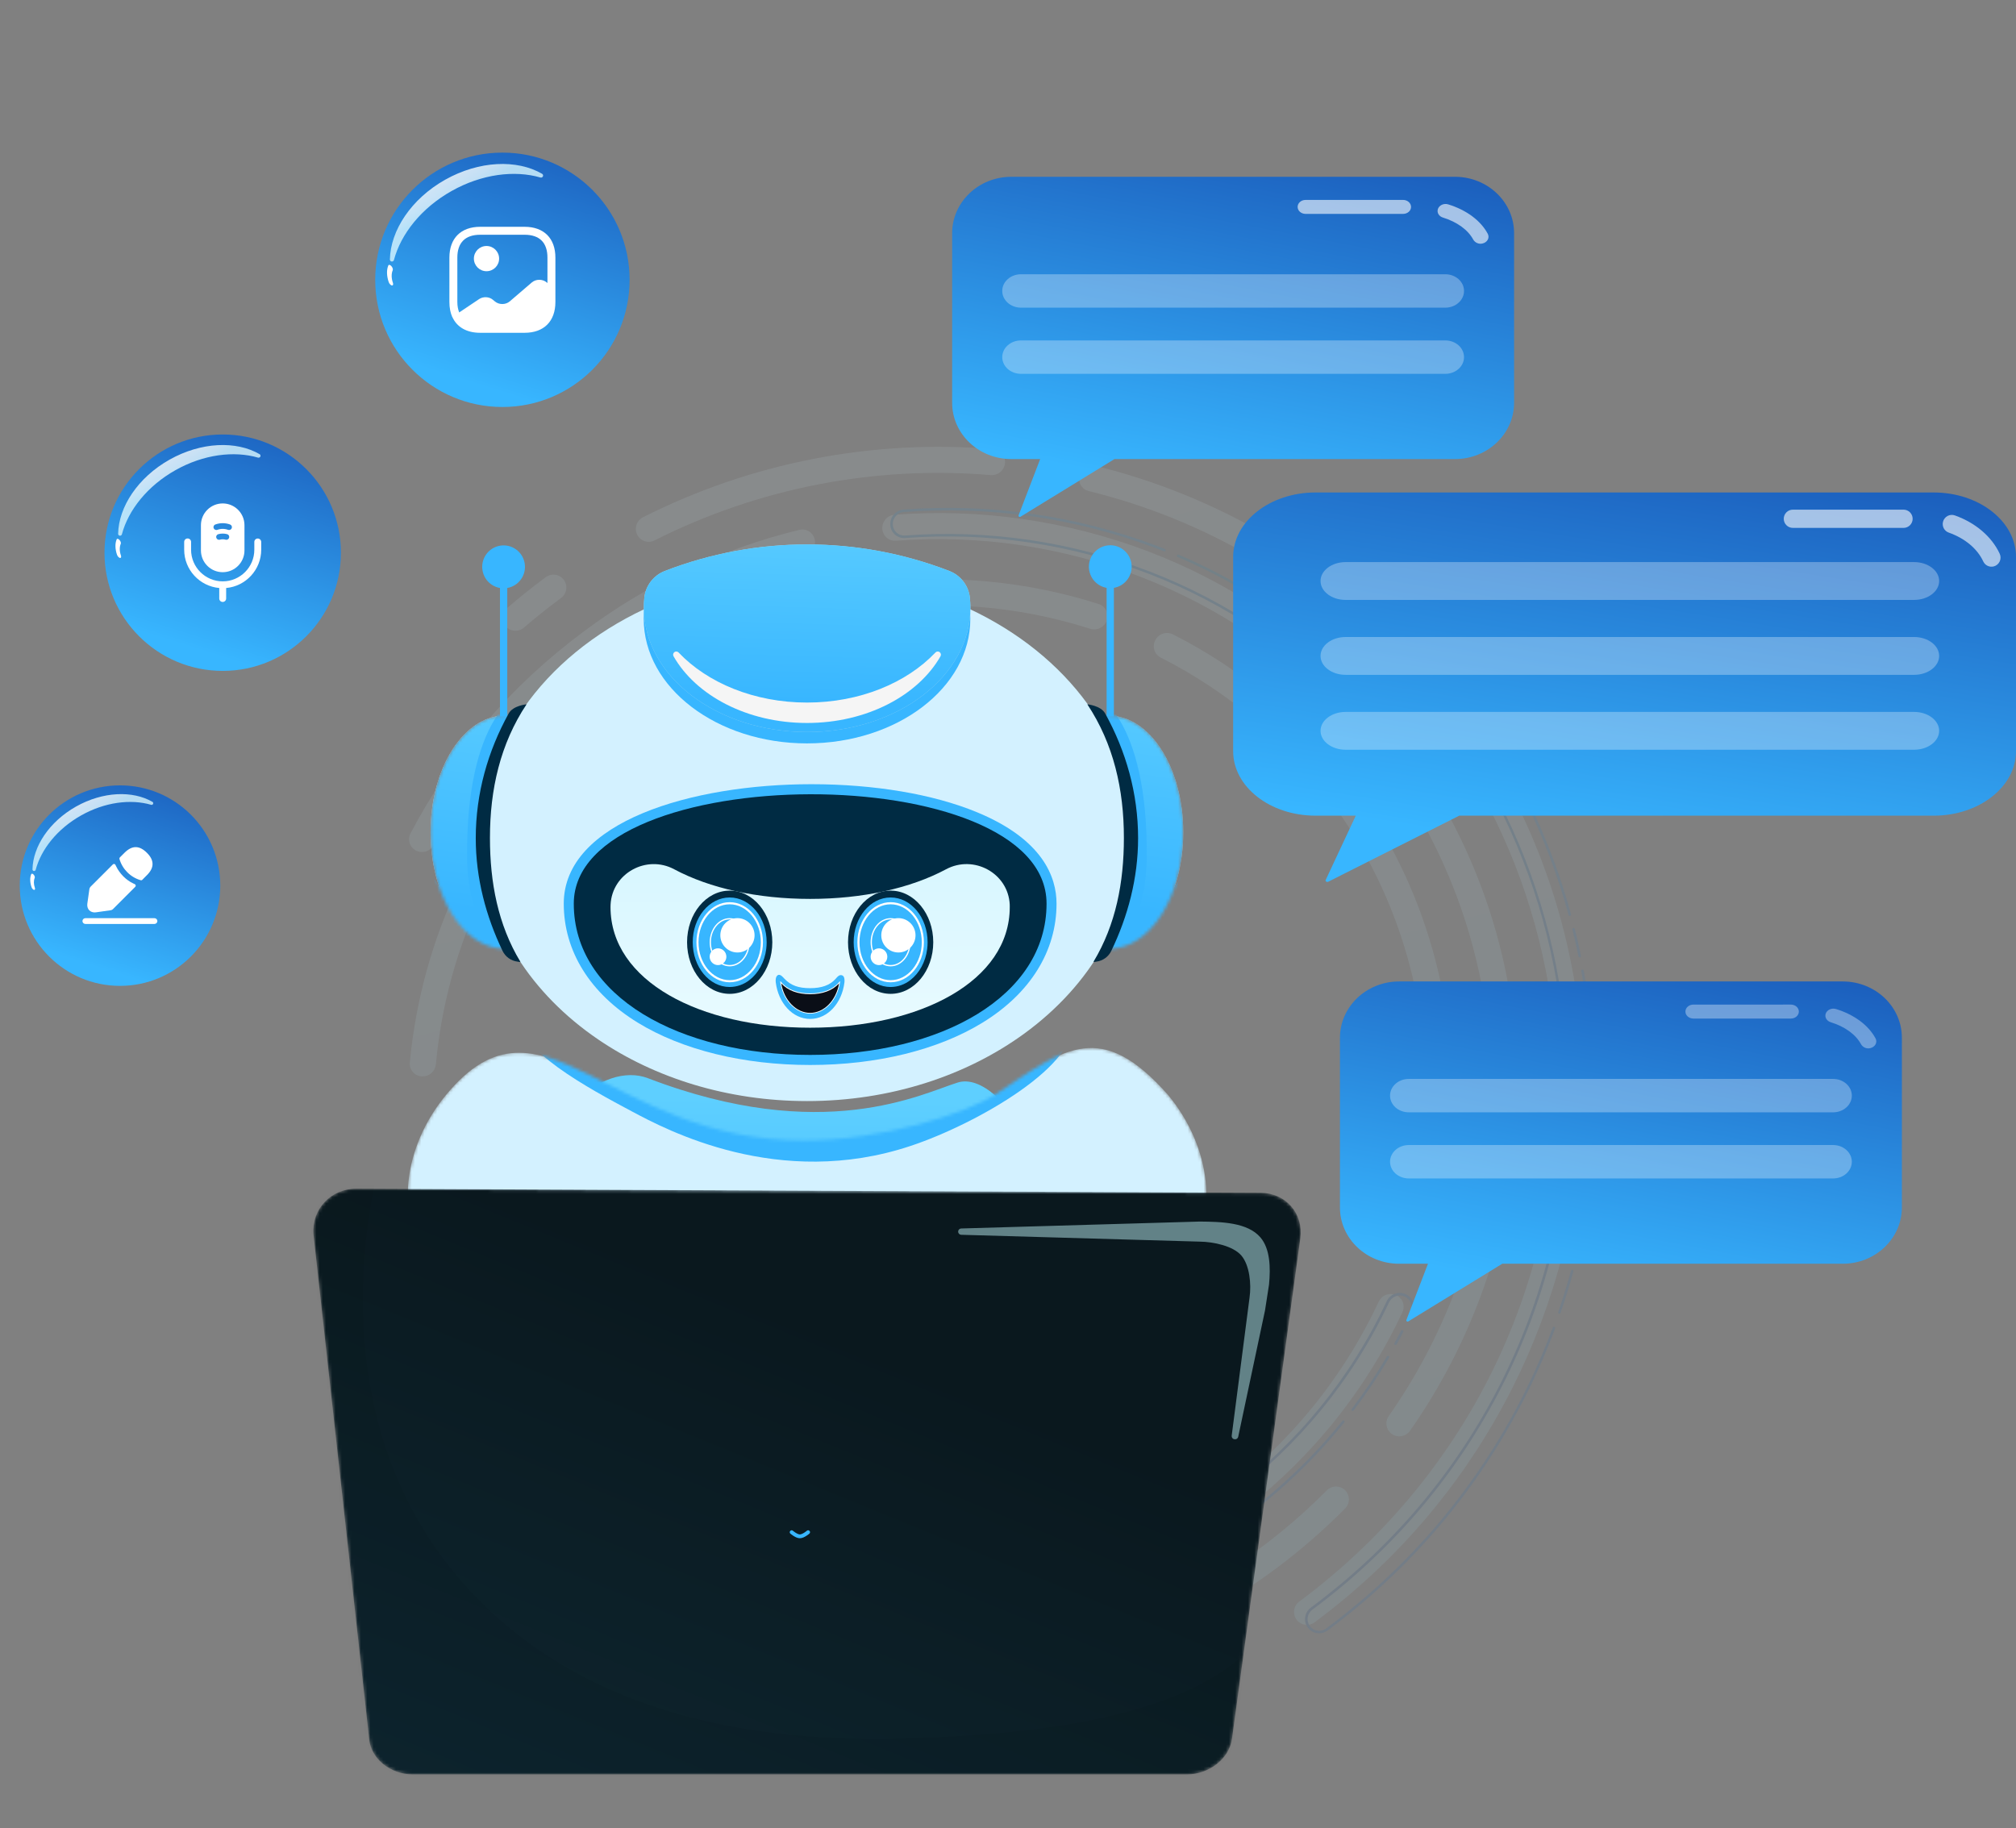 <svg width="634" height="575" viewBox="0 0 634 575" fill="none" xmlns="http://www.w3.org/2000/svg">
<rect x="0" y="0" width="634" height="575" fill="#808080" stroke="none"/>
<g opacity="0.1">
<path d="M246.812 499.886V499.929C246.655 500.448 246.605 500.994 246.665 501.534C246.726 502.073 246.894 502.594 247.162 503.066C247.429 503.537 247.789 503.949 248.221 504.277C248.652 504.604 249.145 504.84 249.67 504.97C252.599 505.687 255.551 506.334 258.525 506.91C259.613 507.113 260.736 506.876 261.65 506.249C262.563 505.623 263.192 504.659 263.398 503.568V503.522C263.496 503.007 263.491 502.478 263.385 501.966C263.279 501.453 263.074 500.966 262.78 500.533C262.486 500.1 262.111 499.73 261.674 499.443C261.238 499.156 260.749 498.958 260.236 498.861C257.379 498.323 254.564 497.703 251.759 497.004C250.724 496.758 249.634 496.92 248.714 497.456C247.794 497.992 247.113 498.862 246.812 499.886Z" fill="url(#paint0_linear_1074_1927)"/>
<path d="M388.986 476.518C411.335 459.889 429.221 437.953 441.04 412.676C441.271 412.187 441.401 411.656 441.421 411.116C441.442 410.575 441.353 410.036 441.159 409.531C440.966 409.026 440.672 408.566 440.296 408.179C439.92 407.791 439.47 407.484 438.972 407.277H438.929C437.935 406.87 436.823 406.865 435.825 407.261C434.827 407.657 434.02 408.424 433.571 409.403C422.339 433.391 405.355 454.209 384.138 469.993C354.846 491.837 319.074 502.944 283.044 501.485C281.974 501.439 280.927 501.807 280.12 502.514C279.313 503.221 278.807 504.212 278.707 505.282V505.328C278.659 505.866 278.72 506.409 278.887 506.922C279.054 507.436 279.323 507.91 279.679 508.315C280.034 508.721 280.467 509.05 280.953 509.282C281.439 509.515 281.967 509.645 282.505 509.667C320.463 511.215 358.125 499.52 388.986 476.518Z" fill="url(#paint1_linear_1074_1927)"/>
<path d="M425.082 443.595C425.119 443.641 425.166 443.678 425.219 443.704C425.272 443.73 425.33 443.743 425.389 443.743C425.448 443.743 425.507 443.73 425.56 443.704C425.613 443.678 425.66 443.641 425.697 443.595C429.738 438.286 433.461 432.741 436.846 426.988C436.894 426.906 436.91 426.808 436.892 426.714C436.873 426.621 436.821 426.537 436.746 426.479C436.703 426.445 436.653 426.42 436.6 426.407C436.546 426.394 436.491 426.392 436.437 426.402C436.383 426.413 436.332 426.434 436.287 426.466C436.243 426.498 436.205 426.539 436.178 426.586C432.808 432.314 429.102 437.835 425.079 443.121C425.027 443.19 424.999 443.273 425 443.359C425.001 443.444 425.03 443.527 425.082 443.595Z" fill="url(#paint2_linear_1074_1927)"/>
<path d="M438.612 422.904C438.656 422.943 438.709 422.972 438.765 422.988C438.822 423.004 438.881 423.008 438.939 422.998C438.997 422.988 439.052 422.965 439.1 422.931C439.148 422.896 439.188 422.852 439.216 422.8C439.931 421.515 440.624 420.217 441.295 418.907C441.338 418.824 441.349 418.728 441.327 418.638C441.306 418.547 441.253 418.467 441.177 418.412C441.132 418.379 441.081 418.356 441.026 418.344C440.972 418.333 440.915 418.334 440.861 418.346C440.807 418.359 440.756 418.383 440.712 418.417C440.668 418.452 440.631 418.495 440.606 418.545C439.934 419.845 439.244 421.138 438.534 422.424C438.491 422.501 438.475 422.591 438.49 422.678C438.504 422.765 438.547 422.845 438.612 422.904Z" fill="url(#paint3_linear_1074_1927)"/>
<path d="M368.82 199.488C367.832 199.007 366.695 198.938 365.657 199.297C364.619 199.656 363.766 200.413 363.283 201.403L363.261 201.446C363.027 201.917 362.887 202.429 362.85 202.954C362.813 203.479 362.879 204.007 363.045 204.506C363.211 205.005 363.473 205.467 363.817 205.865C364.16 206.262 364.578 206.588 365.048 206.824C386.126 217.489 404.436 232.942 418.52 251.954C440.64 281.841 450.974 318.611 447.813 355.904C447.765 356.428 447.82 356.956 447.976 357.459C448.132 357.961 448.386 358.428 448.722 358.832C449.058 359.235 449.471 359.569 449.936 359.812C450.401 360.055 450.909 360.204 451.431 360.249H451.478C452.573 360.347 453.663 360.006 454.508 359.299C455.354 358.593 455.886 357.58 455.99 356.481C459.319 317.202 448.438 278.474 425.147 247.003C410.31 226.982 391.023 210.712 368.82 199.488Z" fill="url(#paint4_linear_1074_1927)"/>
<path d="M207.743 216.963C247.752 190.378 297.67 183.283 342.863 197.76C343.884 198.082 344.989 197.998 345.95 197.526C346.912 197.053 347.655 196.229 348.028 195.222V195.179C348.22 194.673 348.307 194.133 348.284 193.592C348.261 193.051 348.128 192.521 347.894 192.033C347.66 191.545 347.33 191.111 346.923 190.755C346.516 190.4 346.041 190.131 345.528 189.966C322.28 182.563 297.691 180.399 273.515 183.631C248.386 187.052 224.353 196.134 203.217 210.197C202.763 210.495 202.372 210.881 202.069 211.333C201.765 211.784 201.554 212.292 201.449 212.827C201.343 213.361 201.345 213.911 201.454 214.445C201.564 214.978 201.778 215.484 202.085 215.934L202.113 215.973C202.734 216.847 203.673 217.441 204.726 217.626C205.779 217.811 206.863 217.573 207.743 216.963Z" fill="url(#paint5_linear_1074_1927)"/>
<path d="M184.071 230.558C183.696 230.164 183.246 229.85 182.749 229.632C182.251 229.415 181.716 229.299 181.173 229.291C180.631 229.283 180.092 229.384 179.589 229.587C179.085 229.791 178.627 230.093 178.241 230.475C150.065 258.081 132.574 294.833 128.884 334.178C128.835 334.717 128.896 335.261 129.063 335.776C129.231 336.29 129.501 336.765 129.858 337.172C130.215 337.578 130.65 337.907 131.138 338.139C131.626 338.371 132.156 338.5 132.695 338.519H132.745C133.815 338.565 134.861 338.198 135.668 337.492C136.475 336.786 136.981 335.796 137.082 334.726C140.515 297.375 157.022 262.71 183.914 236.291C184.683 235.554 185.133 234.545 185.169 233.479C185.204 232.413 184.821 231.376 184.103 230.59L184.071 230.558Z" fill="url(#paint6_linear_1074_1927)"/>
<path d="M360.798 173.302C335.442 163.74 308.312 159.846 281.302 161.89C280.206 161.975 279.188 162.493 278.471 163.329C277.754 164.166 277.396 165.253 277.476 166.354V166.4C277.519 166.925 277.665 167.436 277.905 167.904C278.146 168.373 278.476 168.788 278.877 169.128C279.278 169.468 279.742 169.725 280.242 169.884C280.742 170.044 281.268 170.103 281.791 170.057C334.799 166.038 386.904 186.191 422.633 224.553C423.368 225.332 424.378 225.792 425.446 225.833C426.514 225.875 427.556 225.495 428.349 224.775L428.388 224.743C428.797 224.389 429.132 223.956 429.372 223.47C429.612 222.984 429.753 222.455 429.786 221.914C429.819 221.373 429.745 220.831 429.566 220.319C429.387 219.807 429.108 219.336 428.746 218.935C409.865 198.716 386.622 183.106 360.798 173.302Z" fill="url(#paint7_linear_1074_1927)"/>
<path d="M129.123 262.05C128.868 262.527 128.712 263.05 128.664 263.589C128.616 264.128 128.678 264.671 128.845 265.185C129.012 265.699 129.281 266.174 129.635 266.581C129.99 266.988 130.424 267.319 130.909 267.554L130.952 267.575C131.921 268.03 133.028 268.091 134.041 267.747C135.055 267.403 135.897 266.68 136.393 265.729C148.949 241.883 166.399 221.552 188.261 205.243C207.602 190.749 229.663 180.331 253.119 174.614C254.16 174.367 255.065 173.726 255.645 172.825C256.226 171.923 256.437 170.831 256.234 169.778V169.731C256.126 169.201 255.912 168.699 255.605 168.255C255.298 167.81 254.905 167.433 254.449 167.145C253.993 166.857 253.484 166.664 252.952 166.579C252.42 166.493 251.877 166.517 251.354 166.648C226.787 172.629 203.679 183.536 183.421 198.714C160.505 215.783 142.255 237.076 129.123 262.05Z" fill="url(#paint8_linear_1074_1927)"/>
<path d="M422.958 468.627L422.926 468.594C422.138 467.873 421.101 467.487 420.034 467.518C418.967 467.55 417.955 467.996 417.21 468.763C400.069 486.074 379.654 499.774 357.165 509.057C356.171 509.454 355.369 510.223 354.929 511.201C354.488 512.18 354.443 513.291 354.803 514.302V514.345C354.993 514.852 355.283 515.315 355.655 515.706C356.028 516.098 356.475 516.41 356.97 516.624C357.465 516.838 357.998 516.95 358.537 516.953C359.077 516.955 359.611 516.849 360.108 516.64C374.783 510.601 388.645 502.739 401.371 493.239C409.044 487.519 416.28 481.231 423.019 474.428C423.4 474.046 423.702 473.592 423.906 473.091C424.11 472.591 424.212 472.055 424.207 471.514C424.201 470.974 424.088 470.44 423.873 469.944C423.659 469.448 423.348 469 422.958 468.627Z" fill="url(#paint9_linear_1074_1927)"/>
<path d="M436.759 445.33C436.138 446.195 435.883 447.271 436.05 448.323C436.216 449.375 436.791 450.319 437.648 450.948L437.687 450.973C438.131 451.287 438.632 451.51 439.162 451.629C439.691 451.748 440.239 451.761 440.774 451.667C441.309 451.574 441.82 451.374 442.278 451.082C442.735 450.789 443.131 450.409 443.442 449.962C463.095 421.923 474.674 388.994 476.907 354.785C479.172 320.127 471.72 286.035 455.334 255.923C455.07 255.45 454.713 255.036 454.286 254.704C453.859 254.371 453.37 254.128 452.848 253.989C452.326 253.85 451.781 253.817 451.246 253.892C450.711 253.968 450.197 254.15 449.733 254.428L449.69 254.453C448.764 254.986 448.082 255.86 447.788 256.89C447.493 257.919 447.611 259.023 448.115 259.967C479.79 318.213 475.385 390.111 436.759 445.33Z" fill="url(#paint10_linear_1074_1927)"/>
<path d="M159.076 197.032C159.802 197.827 160.81 198.304 161.883 198.363C162.955 198.421 164.008 198.055 164.816 197.344C168.388 194.283 172.086 191.318 175.854 188.507L176.369 188.127C176.812 187.816 177.189 187.419 177.478 186.959C177.766 186.5 177.96 185.987 178.047 185.451C178.135 184.916 178.115 184.368 177.989 183.84C177.862 183.312 177.632 182.815 177.311 182.377C176.99 181.94 176.585 181.572 176.12 181.294C175.655 181.017 175.14 180.835 174.604 180.76C174.068 180.686 173.523 180.72 173 180.86C172.477 181 171.988 181.244 171.561 181.577L171.021 181.978C167.092 184.907 163.23 188.001 159.508 191.199C159.092 191.55 158.75 191.98 158.502 192.465C158.255 192.951 158.106 193.481 158.066 194.024C158.026 194.568 158.094 195.114 158.268 195.631C158.441 196.148 158.716 196.624 159.076 197.032Z" fill="url(#paint11_linear_1074_1927)"/>
<path d="M385.581 523.054C385.076 522.113 384.222 521.41 383.203 521.099C382.185 520.787 381.085 520.892 380.144 521.39C349.376 537.156 315.049 544.612 280.539 543.023C279.468 542.976 278.419 543.343 277.61 544.05C276.802 544.757 276.295 545.749 276.195 546.82V546.867C276.148 547.404 276.209 547.946 276.376 548.458C276.543 548.971 276.812 549.445 277.166 549.85C277.52 550.256 277.953 550.586 278.437 550.819C278.922 551.052 279.448 551.185 279.985 551.208C315.955 552.867 351.735 545.093 383.802 528.654C384.284 528.408 384.714 528.069 385.065 527.656C385.417 527.243 385.684 526.764 385.85 526.247C386.016 525.73 386.078 525.185 386.033 524.644C385.988 524.103 385.837 523.576 385.588 523.093L385.581 523.054Z" fill="url(#paint12_linear_1074_1927)"/>
<path d="M493.846 346.815H493.8C492.727 346.816 491.695 347.233 490.921 347.978C490.146 348.724 489.688 349.74 489.642 350.817C487.263 411.428 457.995 466.881 408.909 503.461C408.816 503.525 408.727 503.593 408.638 503.661C407.773 504.288 407.188 505.23 407.008 506.285C406.828 507.34 407.066 508.424 407.673 509.304L407.702 509.344C408.019 509.783 408.42 510.155 408.882 510.437C409.344 510.719 409.857 510.905 410.391 510.986C410.926 511.066 411.471 511.039 411.995 510.905C412.519 510.772 413.011 510.535 413.442 510.208C413.542 510.136 413.642 510.065 413.739 509.989C440.091 490.346 460.892 465.64 475.603 436.553C489.017 409.941 496.597 380.754 497.833 350.956C497.853 350.419 497.765 349.883 497.573 349.381C497.382 348.878 497.091 348.42 496.719 348.033C496.347 347.646 495.9 347.339 495.407 347.13C494.913 346.921 494.382 346.814 493.846 346.815Z" fill="url(#paint13_linear_1074_1927)"/>
<path d="M458.354 222.272C447.117 207.065 433.801 193.522 418.799 182.043C418.363 181.718 417.867 181.483 417.34 181.351C416.813 181.219 416.266 181.193 415.729 181.274C415.192 181.355 414.676 181.542 414.211 181.823C413.746 182.104 413.341 182.475 413.019 182.914L412.991 182.953C412.346 183.801 412.063 184.871 412.203 185.928C412.343 186.985 412.895 187.943 413.737 188.593C435.048 204.916 452.745 225.507 465.705 249.06C478.665 272.612 486.604 298.612 489.018 325.408C489.064 325.933 489.213 326.444 489.456 326.911C489.7 327.378 490.032 327.792 490.436 328.129C490.839 328.466 491.305 328.72 491.807 328.876C492.309 329.032 492.836 329.086 493.359 329.036H493.409C494.502 328.941 495.514 328.417 496.224 327.577C496.933 326.737 497.284 325.649 497.199 324.551C493.907 287.513 480.463 252.112 458.354 222.272Z" fill="url(#paint14_linear_1074_1927)"/>
<path d="M418.871 205.375C418.728 205.418 418.771 205.375 419 205.293L419.275 205.139C418.194 204.183 417.1 203.241 415.995 202.313C415.963 202.335 415.949 202.342 415.995 202.313C415.892 202.407 415.785 202.5 415.685 202.604C415.585 202.708 415.524 202.78 415.445 202.869C416.492 203.744 417.524 204.637 418.55 205.537C418.654 205.477 418.761 205.423 418.871 205.375Z" fill="url(#paint15_linear_1074_1927)"/>
<path d="M412.635 200.119L412.667 200.087C412.703 200.05 412.73 200.006 412.747 199.957C412.764 199.908 412.771 199.856 412.766 199.805C412.761 199.753 412.745 199.704 412.72 199.659C412.694 199.614 412.659 199.576 412.617 199.546C408.016 195.872 403.242 192.425 398.296 189.206C398.254 189.176 398.206 189.156 398.156 189.147C398.105 189.137 398.053 189.139 398.003 189.151C397.953 189.164 397.907 189.187 397.867 189.22C397.827 189.252 397.794 189.292 397.771 189.339L397.749 189.382C397.702 189.462 397.687 189.558 397.709 189.65C397.731 189.741 397.788 189.82 397.867 189.869C402.785 193.07 407.54 196.502 412.131 200.166C412.167 200.196 412.209 200.219 412.254 200.233C412.299 200.247 412.346 200.252 412.393 200.248C412.44 200.243 412.485 200.23 412.527 200.208C412.568 200.186 412.605 200.156 412.635 200.119Z" fill="url(#paint16_linear_1074_1927)"/>
<path d="M370.352 175.17C378.498 178.657 386.378 182.738 393.929 187.381C393.971 187.409 394.018 187.427 394.068 187.435C394.118 187.443 394.169 187.44 394.217 187.427C394.266 187.414 394.311 187.39 394.35 187.358C394.389 187.326 394.421 187.286 394.443 187.241L394.468 187.187C394.512 187.105 394.523 187.009 394.497 186.92C394.472 186.83 394.413 186.754 394.332 186.707C386.749 182.043 378.834 177.945 370.652 174.446C370.605 174.427 370.556 174.418 370.506 174.419C370.455 174.42 370.406 174.431 370.36 174.452C370.314 174.472 370.273 174.501 370.238 174.538C370.204 174.574 370.177 174.617 370.159 174.664C370.135 174.71 370.121 174.76 370.118 174.811C370.115 174.862 370.123 174.913 370.141 174.961C370.159 175.009 370.187 175.053 370.224 175.089C370.26 175.125 370.304 175.152 370.352 175.17Z" fill="url(#paint17_linear_1074_1927)"/>
<path d="M431.919 217.422C428.902 214.181 425.763 211.055 422.503 208.046C422.445 207.99 422.369 207.955 422.289 207.947C422.209 207.939 422.128 207.959 422.06 208.003L422.014 208.032C421.964 208.061 421.923 208.101 421.892 208.149C421.862 208.197 421.843 208.252 421.838 208.308C421.833 208.365 421.841 208.422 421.862 208.475C421.883 208.528 421.917 208.575 421.96 208.613C425.204 211.612 428.332 214.728 431.344 217.959C431.669 218.307 431.921 218.717 432.083 219.165C432.246 219.613 432.317 220.09 432.291 220.566C432.268 221.068 432.144 221.56 431.927 222.013C431.71 222.466 431.403 222.87 431.026 223.201L430.987 223.237C430.273 223.888 429.333 224.232 428.369 224.195C427.405 224.157 426.494 223.741 425.832 223.036C408.26 204.174 386.102 189.227 361.746 179.806C337.206 170.353 310.886 166.465 284.672 168.419C284.2 168.463 283.725 168.412 283.273 168.269C282.821 168.127 282.402 167.895 282.04 167.589C281.678 167.282 281.38 166.906 281.164 166.483C280.948 166.06 280.818 165.598 280.782 165.124V165.077C280.743 164.587 280.801 164.093 280.954 163.625C281.107 163.158 281.35 162.725 281.671 162.353C281.991 161.973 282.383 161.66 282.825 161.434C283.267 161.208 283.749 161.073 284.243 161.037C311.201 159.006 338.276 162.892 363.586 172.424C364.426 172.743 365.258 173.072 366.087 173.406C366.133 173.426 366.183 173.435 366.233 173.435C366.283 173.434 366.333 173.422 366.378 173.401C366.424 173.38 366.464 173.349 366.497 173.311C366.53 173.273 366.554 173.228 366.569 173.18C366.57 173.165 366.57 173.149 366.569 173.133C366.601 173.045 366.597 172.946 366.558 172.86C366.518 172.774 366.447 172.708 366.358 172.675C365.522 172.341 364.686 172.004 363.858 171.685C338.439 162.114 311.248 158.213 284.175 160.252C282.975 160.346 281.861 160.914 281.077 161.83C280.292 162.746 279.901 163.937 279.989 165.142V165.189C280.032 165.766 280.19 166.329 280.452 166.844C280.715 167.36 281.077 167.818 281.517 168.191C281.958 168.565 282.468 168.847 283.018 169.021C283.568 169.195 284.147 169.257 284.722 169.204C310.819 167.257 337.022 171.127 361.453 180.537C385.709 189.93 407.757 204.802 425.261 223.574C425.806 224.162 426.5 224.59 427.269 224.813C428.038 225.036 428.852 225.045 429.626 224.839C430.325 224.657 430.971 224.309 431.509 223.825L431.548 223.792C432.004 223.392 432.376 222.903 432.639 222.354C432.902 221.806 433.052 221.21 433.08 220.602C433.109 220.02 433.022 219.439 432.822 218.893C432.623 218.347 432.316 217.846 431.919 217.422Z" fill="url(#paint18_linear_1074_1927)"/>
<path d="M497.238 386.36C496.638 389.281 495.975 392.192 495.249 395.094C495.236 395.147 495.235 395.202 495.245 395.255C495.255 395.309 495.276 395.36 495.306 395.404C495.337 395.449 495.376 395.487 495.423 395.516C495.469 395.545 495.52 395.563 495.574 395.571C495.669 395.585 495.766 395.563 495.846 395.51C495.926 395.456 495.983 395.374 496.006 395.28C496.742 392.333 497.415 389.372 498.024 386.396C497.831 386.396 497.635 386.396 497.442 386.396C497.374 386.388 497.306 386.376 497.238 386.36Z" fill="url(#paint19_linear_1074_1927)"/>
<path d="M500.869 350.028C500.457 349.597 499.962 349.254 499.413 349.021C498.865 348.788 498.275 348.67 497.679 348.673H497.633C496.461 348.682 495.337 349.141 494.491 349.956C493.646 350.771 493.143 351.879 493.085 353.054C491.903 383.17 484.23 411.826 470.28 438.217C456.331 464.608 436.887 487.238 412.524 505.397L412.253 505.597C411.311 506.289 410.674 507.323 410.478 508.478C410.282 509.633 410.542 510.819 411.203 511.785L411.231 511.825C411.569 512.303 411.999 512.708 412.495 513.015C412.991 513.323 413.545 513.528 414.121 513.618C414.736 513.717 415.365 513.687 415.968 513.528C416.53 513.38 417.059 513.126 417.526 512.779L417.826 512.556C444.224 492.877 465.079 468.125 479.804 438.981C483.277 432.102 486.362 425.032 489.045 417.806C489.065 417.756 489.074 417.703 489.071 417.649C489.069 417.596 489.055 417.543 489.031 417.495C489.007 417.447 488.974 417.405 488.932 417.371C488.891 417.337 488.843 417.312 488.792 417.297C488.697 417.269 488.596 417.278 488.508 417.322C488.42 417.366 488.351 417.441 488.317 417.534C485.643 424.733 482.57 431.776 479.111 438.629C464.44 467.669 443.664 492.321 417.365 511.925L417.068 512.148C416.668 512.446 416.213 512.661 415.729 512.781C415.245 512.9 414.742 512.921 414.25 512.843C413.777 512.769 413.323 512.6 412.915 512.347C412.508 512.094 412.155 511.762 411.878 511.37L411.853 511.33C411.309 510.533 411.096 509.555 411.259 508.603C411.423 507.651 411.95 506.8 412.728 506.232L413 506.031C437.459 487.8 456.967 465.11 470.984 438.586C485.002 412.063 492.689 383.324 493.878 353.086C493.917 352.276 494.213 351.5 494.722 350.87C495.23 350.24 495.926 349.789 496.708 349.583C497.013 349.503 497.328 349.462 497.644 349.461H497.687C498.176 349.459 498.661 349.556 499.112 349.748C499.563 349.94 499.97 350.222 500.309 350.576C500.642 350.923 500.901 351.334 501.071 351.785C501.24 352.235 501.316 352.716 501.294 353.197C500.9 362.861 499.826 372.485 498.079 381.997C498.07 382.053 498.072 382.11 498.086 382.165C498.101 382.22 498.127 382.271 498.163 382.315C498.199 382.358 498.244 382.394 498.295 382.418C498.346 382.442 498.402 382.455 498.458 382.456C498.55 382.456 498.64 382.424 498.711 382.365C498.782 382.306 498.83 382.224 498.847 382.133C500.595 372.587 501.67 362.928 502.063 353.229C502.091 352.642 502 352.056 501.795 351.505C501.589 350.955 501.275 350.452 500.869 350.028Z" fill="url(#paint20_linear_1074_1927)"/>
<path d="M490.472 413.156C490.542 413.146 490.608 413.116 490.663 413.071C490.718 413.025 490.759 412.966 490.782 412.898C492.261 408.596 493.601 404.255 494.801 399.877C494.815 399.822 494.818 399.765 494.808 399.71C494.799 399.654 494.778 399.601 494.746 399.554C494.715 399.507 494.674 399.468 494.626 399.438C494.578 399.408 494.525 399.389 494.469 399.382C494.376 399.372 494.283 399.395 494.206 399.448C494.128 399.5 494.072 399.579 494.047 399.669C492.857 404.036 491.523 408.362 490.046 412.647C490.024 412.711 490.018 412.779 490.029 412.845C490.041 412.911 490.07 412.973 490.113 413.025C490.156 413.077 490.212 413.116 490.275 413.139C490.338 413.162 490.406 413.168 490.472 413.156Z" fill="url(#paint21_linear_1074_1927)"/>
<path d="M493.786 288.075C493.836 288.062 493.884 288.039 493.925 288.007C493.967 287.975 494.002 287.936 494.028 287.89C494.054 287.845 494.071 287.795 494.078 287.743C494.085 287.691 494.081 287.638 494.068 287.588C490.817 275.678 486.485 264.092 481.126 252.976C481.086 252.893 481.02 252.827 480.937 252.789C480.854 252.75 480.76 252.741 480.672 252.765C480.616 252.78 480.565 252.807 480.521 252.845C480.477 252.882 480.442 252.929 480.418 252.982C480.394 253.034 480.382 253.092 480.383 253.15C480.384 253.208 480.397 253.265 480.422 253.317C485.759 264.394 490.073 275.939 493.311 287.806C493.34 287.904 493.406 287.987 493.494 288.037C493.583 288.087 493.687 288.101 493.786 288.075Z" fill="url(#paint22_linear_1074_1927)"/>
<path d="M499.648 323.02C499.69 323.506 499.637 323.995 499.489 324.46C499.342 324.925 499.105 325.355 498.79 325.727C498.472 326.113 498.08 326.431 497.638 326.663C497.196 326.895 496.712 327.036 496.215 327.079H496.165C495.692 327.128 495.214 327.082 494.759 326.944C494.304 326.806 493.881 326.577 493.515 326.273C493.149 325.968 492.848 325.594 492.628 325.171C492.408 324.747 492.275 324.285 492.235 323.809C489.82 296.957 481.868 270.903 468.884 247.3C455.9 223.697 438.169 203.062 416.815 186.703C416.436 186.414 416.119 186.053 415.88 185.64C415.642 185.227 415.487 184.771 415.425 184.298C415.363 183.824 415.395 183.343 415.518 182.883C415.642 182.422 415.856 181.99 416.147 181.612L416.175 181.577C416.686 180.883 417.417 180.386 418.247 180.168C418.392 180.131 418.539 180.103 418.687 180.082C419.163 180.011 419.648 180.036 420.114 180.156C420.581 180.276 421.018 180.489 421.402 180.781C445.175 198.991 464.603 222.293 478.272 248.989C478.313 249.068 478.38 249.13 478.461 249.166C478.542 249.202 478.632 249.209 478.718 249.187C478.775 249.172 478.828 249.144 478.873 249.106C478.918 249.068 478.954 249.02 478.978 248.966C479.002 248.911 479.014 248.853 479.012 248.793C479.01 248.734 478.995 248.676 478.968 248.624C465.249 221.821 445.745 198.427 421.877 180.146C421.412 179.79 420.881 179.53 420.315 179.383C419.748 179.236 419.158 179.204 418.58 179.289C417.98 179.371 417.403 179.571 416.882 179.879C416.36 180.187 415.905 180.596 415.543 181.082L415.515 181.121C414.815 182.055 414.51 183.227 414.664 184.385C414.819 185.543 415.42 186.593 416.34 187.309C437.609 203.598 455.271 224.148 468.204 247.653C481.137 271.159 489.06 297.106 491.467 323.849C491.575 325.01 492.137 326.081 493.03 326.828C493.924 327.575 495.075 327.935 496.233 327.832H496.283C496.541 327.812 496.797 327.767 497.047 327.699C497.965 327.46 498.785 326.937 499.391 326.204C499.772 325.753 500.06 325.231 500.239 324.667C500.417 324.103 500.482 323.509 500.43 322.92C499.901 316.985 499.113 311.102 498.065 305.27C498.055 305.216 498.034 305.165 498.004 305.12C497.973 305.075 497.934 305.037 497.888 305.007C497.842 304.978 497.791 304.959 497.737 304.95C497.683 304.942 497.629 304.944 497.576 304.958C497.481 304.983 497.398 305.043 497.345 305.126C497.292 305.209 497.273 305.309 497.29 305.406C498.328 311.236 499.114 317.107 499.648 323.02Z" fill="url(#paint23_linear_1074_1927)"/>
<path d="M494.499 292.363C495.192 295.16 495.828 297.971 496.407 300.796C496.417 300.848 496.438 300.897 496.468 300.941C496.498 300.984 496.537 301.021 496.582 301.049C496.626 301.078 496.676 301.096 496.729 301.105C496.781 301.113 496.834 301.11 496.885 301.097C496.983 301.071 497.068 301.009 497.122 300.923C497.175 300.837 497.194 300.734 497.175 300.634C496.601 297.797 495.964 294.978 495.264 292.177C495.251 292.126 495.229 292.078 495.198 292.036C495.166 291.994 495.127 291.959 495.082 291.932C495.037 291.905 494.988 291.888 494.936 291.881C494.884 291.873 494.832 291.877 494.781 291.89C494.682 291.916 494.597 291.98 494.544 292.069C494.491 292.157 494.475 292.263 494.499 292.363Z" fill="url(#paint24_linear_1074_1927)"/>
<path d="M342.359 154.437C360.601 158.908 378.101 166.01 394.313 175.521C395.239 176.065 396.339 176.227 397.382 175.972C398.424 175.717 399.327 175.066 399.9 174.155L399.925 174.116C400.218 173.662 400.417 173.154 400.509 172.621C400.601 172.089 400.586 171.543 400.463 171.017C400.34 170.491 400.113 169.995 399.795 169.559C399.476 169.123 399.074 168.756 398.611 168.48C381.714 158.564 363.474 151.161 344.459 146.503C343.391 146.251 342.267 146.433 341.331 147.007C340.395 147.581 339.722 148.503 339.458 149.571V149.618C339.208 150.643 339.372 151.726 339.916 152.629C340.46 153.532 341.338 154.182 342.359 154.437Z" fill="url(#paint25_linear_1074_1927)"/>
<path d="M200.434 168.254C200.932 169.197 201.781 169.905 202.797 170.223C203.812 170.541 204.912 170.444 205.856 169.953C238.536 153.461 275.122 146.354 311.573 149.417C312.642 149.505 313.703 149.177 314.537 148.5C315.371 147.823 315.912 146.849 316.049 145.782V145.735C316.117 145.2 316.076 144.656 315.928 144.137C315.781 143.617 315.53 143.134 315.19 142.715C314.851 142.296 314.43 141.95 313.954 141.699C313.478 141.448 312.956 141.296 312.42 141.254C274.433 138.059 236.306 145.467 202.252 162.661C201.766 162.902 201.332 163.237 200.976 163.647C200.62 164.057 200.348 164.534 200.176 165.05C200.005 165.566 199.936 166.111 199.976 166.653C200.015 167.196 200.161 167.725 200.405 168.211L200.434 168.254Z" fill="url(#paint26_linear_1074_1927)"/>
<path d="M443.99 408.664C443.498 407.896 442.782 407.3 441.939 406.957C440.854 406.511 439.639 406.504 438.548 406.937C437.457 407.37 436.576 408.21 436.088 409.281C424.881 433.208 407.944 453.979 386.791 469.738C357.66 491.45 321.841 502.607 285.929 501.152C284.757 501.097 283.609 501.499 282.725 502.274C281.841 503.049 281.289 504.137 281.185 505.311V505.357C281.133 505.948 281.2 506.544 281.384 507.107C281.567 507.671 281.863 508.192 282.253 508.638C282.644 509.083 283.12 509.445 283.654 509.7C284.187 509.955 284.767 510.099 285.358 510.122C301.782 510.78 318.212 508.989 334.112 504.805C369.018 495.648 400.084 475.513 422.76 447.348C422.821 447.273 422.851 447.178 422.847 447.082C422.842 446.985 422.802 446.894 422.735 446.825C422.697 446.785 422.652 446.754 422.601 446.734C422.551 446.713 422.496 446.704 422.442 446.706C422.387 446.709 422.334 446.723 422.285 446.748C422.237 446.772 422.194 446.807 422.16 446.85C413.249 457.906 402.986 467.792 391.614 476.274C360.932 499.144 323.206 510.886 285.379 509.344C284.894 509.326 284.418 509.208 283.98 508.999C283.541 508.79 283.15 508.493 282.83 508.127C282.51 507.761 282.267 507.333 282.117 506.87C281.967 506.407 281.912 505.918 281.957 505.432V505.386C282.025 504.61 282.331 503.874 282.832 503.28C283.334 502.685 284.006 502.261 284.758 502.066C285.127 501.971 285.509 501.93 285.89 501.944C321.97 503.41 357.974 492.196 387.249 470.394C408.512 454.56 425.537 433.687 436.803 409.639C437.205 408.753 437.933 408.058 438.834 407.698C439.736 407.339 440.741 407.343 441.639 407.71L441.682 407.732C442.132 407.917 442.539 408.193 442.879 408.542C443.219 408.891 443.485 409.306 443.659 409.761C443.834 410.217 443.914 410.703 443.895 411.191C443.875 411.678 443.757 412.157 443.547 412.597C443.315 413.099 443.075 413.597 442.832 414.096C442.812 414.141 442.801 414.19 442.8 414.24C442.799 414.29 442.807 414.34 442.825 414.387C442.843 414.433 442.87 414.476 442.904 414.512C442.939 414.548 442.98 414.577 443.025 414.598C443.07 414.621 443.118 414.635 443.168 414.64C443.218 414.644 443.268 414.638 443.315 414.623C443.363 414.608 443.407 414.583 443.445 414.55C443.483 414.517 443.514 414.477 443.536 414.433C443.776 413.934 444.015 413.432 444.251 412.927C444.571 412.253 444.716 411.507 444.67 410.762C444.625 410.016 444.391 409.294 443.99 408.664Z" fill="url(#paint27_linear_1074_1927)"/>
</g>
<path d="M159.528 181.914H157.242V225.356H159.528V181.914Z" fill="#38b6ff"/>
<path d="M159.442 184.937C163.107 184.344 165.6 180.881 165.009 177.202C164.418 173.523 160.967 171.021 157.301 171.615C153.636 172.208 151.143 175.671 151.734 179.35C152.325 183.029 155.776 185.53 159.442 184.937Z" fill="#38b6ff"/>
<path d="M350.302 181.914H348.016V225.356H350.302V181.914Z" fill="#38b6ff"/>
<path d="M350.244 184.892C353.909 184.295 356.397 180.829 355.802 177.151C355.208 173.473 351.754 170.975 348.089 171.572C344.424 172.169 341.935 175.635 342.53 179.313C343.125 182.992 346.579 185.489 350.244 184.892Z" fill="#38b6ff"/>
<path d="M301.174 340.463C289.807 343.998 258.796 360.181 203.798 339.111C189.798 333.733 167.436 350.516 166.054 386.966C165.611 398.579 186.376 406.018 192.488 415.705C197.875 424.267 337.685 423.374 337.685 402.347C337.667 376.042 315.688 335.949 301.174 340.463Z" fill="url(#paint28_linear_1074_1927)"/>
<path d="M305.007 191.569C304.575 191.368 304.147 191.167 303.711 190.97C288.95 184.262 271.918 180.433 253.807 180.433C235.695 180.433 218.663 184.266 203.903 190.974C203.467 191.171 203.042 191.382 202.609 191.587C186.788 199.03 173.639 209.796 164.658 222.731C156.32 234.738 151.559 248.595 151.559 263.359C151.559 276.908 155.57 289.7 162.675 301.004C168.955 310.981 177.657 319.794 188.149 326.932C205.91 339.014 228.808 346.292 253.807 346.292C280.048 346.292 303.975 338.272 322.079 325.096C342.934 309.917 356.055 287.886 356.055 263.37C356.055 232.691 335.525 205.917 305.007 191.569Z" fill="#D3F1FF"/>
<path d="M253.792 233.799C282.159 233.799 305.153 216.26 305.153 194.623C305.153 193.598 305.092 192.58 304.992 191.569C304.56 191.368 304.131 191.167 303.696 190.97C288.935 184.262 271.903 180.433 253.792 180.433C235.68 180.433 218.648 184.266 203.887 190.974C203.452 191.171 203.027 191.382 202.594 191.587C202.489 192.595 202.435 193.609 202.434 194.623C202.448 216.26 225.442 233.799 253.792 233.799Z" fill="#38b6ff"/>
<path d="M254.782 414.185C233.93 414.185 214.83 408.112 200.012 398.052C192.025 413.565 186.902 432.384 185.927 452.845C183.283 508.197 211.972 554.55 250.002 556.378C288.032 558.207 321 514.815 323.64 459.463C324.762 435.951 320.228 414.063 311.73 396.521C296.63 407.495 276.672 414.185 254.782 414.185Z" fill="#1B2156"/>
<g opacity="0.24">
<path d="M252.554 523.355C240.923 523.097 227.606 520.261 218.589 515.546C218.085 515.279 217.51 515.178 216.946 515.258C216.381 515.339 215.857 515.597 215.447 515.994C215.038 516.392 214.764 516.91 214.666 517.474C214.567 518.037 214.649 518.618 214.899 519.132C222.494 534.548 235.732 544.924 251.25 545.505C268.35 546.143 283.857 534.724 292.667 517.249C292.936 516.728 293.03 516.132 292.933 515.552C292.836 514.972 292.553 514.44 292.128 514.035C291.703 513.63 291.159 513.375 290.577 513.308C289.995 513.241 289.407 513.366 288.901 513.664C277.763 520.042 266.868 523.674 252.554 523.355Z" fill="url(#paint29_linear_1074_1927)"/>
</g>
<mask id="mask0_1074_1927" style="mask-type:luminance" maskUnits="userSpaceOnUse" x="128" y="329" width="252" height="186">
<path d="M367.361 344.381C346.381 320.633 335.118 329.323 313.799 343.696C304.054 350.401 276.715 358.722 252.831 358.722C191.432 358.722 170.438 307.662 140.252 344.381C126.549 360.952 124.227 383.051 135.069 396.159C138.231 399.977 155.006 389.706 157.096 389.347C164.576 388.046 171.174 411.873 170.792 421.001C171.542 444.81 166.837 475.69 187.17 490.966C222.893 522.516 288.111 523.022 321.104 488.754C334.978 474.342 335.314 444.921 335.868 430.968C335.332 419.818 338.747 390.096 349.875 389.222C351.514 389.548 367.886 401.806 372.544 396.17C383.386 383.048 381.067 360.945 367.361 344.381Z" fill="white"/>
</mask>
<g mask="url(#mask0_1074_1927)">
<path d="M367.361 344.381C346.381 320.633 335.118 329.323 313.799 343.696C304.054 350.401 276.715 358.722 252.831 358.722C191.432 358.722 170.438 307.662 140.252 344.381C126.549 360.952 124.227 383.051 135.069 396.159C138.231 399.977 155.006 389.706 157.096 389.347C164.576 388.046 171.174 411.873 170.792 421.001C171.542 444.81 166.837 475.69 187.17 490.966C222.893 522.516 288.111 523.022 321.104 488.754C334.978 474.342 335.314 444.921 335.868 430.968C335.332 419.818 338.747 390.096 349.875 389.222C351.514 389.548 367.886 401.806 372.544 396.17C383.386 383.048 381.067 360.945 367.361 344.381Z" fill="#D3F1FF"/>
<path d="M367.948 399.335C370.974 399.221 357.946 383.417 350.93 381.284C340.807 378.201 336.859 386.343 335.402 388.877C326.425 404.469 326.696 423.417 326.696 423.417C329.215 424.231 333.973 392.943 349.748 389.207C351.966 388.68 347.101 400.121 367.948 399.335Z" fill="#38b6ff"/>
<path d="M139.668 399.335C137.3 401.228 149.67 383.417 156.686 381.284C166.81 378.201 170.757 386.343 172.215 388.877C181.188 404.469 180.92 423.417 180.92 423.417C178.419 424.231 174.912 393.334 159.129 389.584C156.918 389.057 145.651 394.556 139.668 399.335Z" fill="#38b6ff"/>
<path d="M163.582 319.482C161.517 329.678 185.551 342.513 198.668 349.515C209.492 355.298 244.907 374.21 286.381 360.393C307.625 353.316 339.965 334.49 336.95 321.034C330.62 292.675 168.662 294.364 163.582 319.482Z" fill="#38b6ff"/>
<path d="M349.995 405.43C363.751 405.789 350.709 406.836 343.233 404.839C336.542 403.046 334.302 454.107 317.062 478.336C302.323 499.029 265.979 508.451 230.793 502.141C192.302 495.251 187.615 487.628 168.675 470.868C163.099 465.934 171.89 504.422 188.862 520.824C221.97 552.854 292.978 553.539 326.111 516.683C358.725 480.39 347.026 405.351 349.995 405.43Z" fill="#38b6ff"/>
</g>
<path d="M254.782 334.938C233.827 334.938 214.576 330.212 200.577 321.63C185.573 312.426 177.293 299.132 177.293 284.196C177.293 258.383 217.659 246.634 255.168 246.634C274.99 246.634 293.48 249.764 307.229 255.443C327.92 263.986 332.264 275.796 332.264 284.196C332.264 299.132 323.994 312.426 308.98 321.63C294.991 330.212 275.74 334.938 254.782 334.938Z" fill="#38b6ff"/>
<path d="M329.125 284.196C329.125 313.383 295.843 331.776 254.784 331.776C213.724 331.776 180.445 313.383 180.445 284.196C180.445 238.653 329.125 238.008 329.125 284.196Z" fill="#002B43"/>
<path d="M317.546 284.501C317.078 274.599 306.236 268.726 297.52 273.387C286.314 279.385 271.296 282.708 254.782 282.708C238.267 282.708 223.232 279.378 212.022 273.387C203.327 268.726 192.51 274.627 192.018 284.501C192.018 284.755 191.996 285.014 191.996 285.272C191.996 308.551 220.102 323.218 254.775 323.218C289.447 323.218 317.553 308.551 317.553 285.272C317.56 284.999 317.557 284.748 317.546 284.501Z" fill="url(#paint30_linear_1074_1927)"/>
<mask id="mask1_1074_1927" style="mask-type:luminance" maskUnits="userSpaceOnUse" x="135" y="225" width="27" height="74">
<path d="M161.77 225.825C160.245 225.334 160.388 225.076 158.769 225.076C145.87 225.076 135.414 241.493 135.414 261.746C135.414 281.999 145.87 298.412 158.769 298.412C159.777 298.412 159.044 298.301 160.02 298.107C153.743 287.678 151.925 275.879 151.925 263.33C151.925 249.714 154.408 236.915 161.77 225.825Z" fill="white"/>
</mask>
<g mask="url(#mask1_1074_1927)">
<path d="M161.77 225.825C160.245 225.334 160.388 225.076 158.769 225.076C145.87 225.076 135.414 241.493 135.414 261.746C135.414 281.999 145.87 298.412 158.769 298.412C159.777 298.412 159.044 298.301 160.02 298.107C153.743 287.678 151.925 275.879 151.925 263.33C151.925 249.714 154.408 236.915 161.77 225.825Z" fill="url(#paint31_linear_1074_1927)"/>
<path d="M161.77 225.825C160.245 225.334 160.388 225.076 158.769 225.076C145.87 225.076 135.414 241.493 135.414 261.746C135.414 281.999 145.87 298.412 158.769 298.412C159.777 298.412 159.044 298.301 160.02 298.107C153.743 287.678 151.925 275.879 151.925 263.33C151.925 249.714 154.408 236.915 161.77 225.825Z" fill="#D3F1FF"/>
<path d="M161.77 225.825C160.245 225.334 160.388 225.076 158.769 225.076C145.87 225.076 135.414 241.493 135.414 261.746C135.414 281.999 145.87 298.412 158.769 298.412C159.777 298.412 159.044 298.301 160.02 298.107C153.743 287.678 151.925 275.879 151.925 263.33C151.925 249.714 154.408 236.915 161.77 225.825Z" fill="url(#paint32_linear_1074_1927)"/>
<path d="M170.008 216.525C162.224 215.152 146.513 226.897 146.903 269.658C147.013 281.798 150.175 288.348 151.668 290.775C151.773 290.944 151.822 291.141 151.809 291.339C151.796 291.538 151.72 291.727 151.593 291.879C151.467 292.032 151.295 292.14 151.103 292.189C150.911 292.238 150.709 292.225 150.525 292.152C147.881 291.105 143.755 286.58 142.934 285.605C134.607 275.689 130.36 262.929 131.049 262.588C132.653 261.792 135.414 321.436 167.032 318.159C182.439 316.553 183.379 218.888 170.008 216.525Z" fill="#38b6ff"/>
</g>
<path d="M165.585 221.512C165.567 221.512 161.356 221.892 159.977 224.38C153.425 236.212 149.617 249.527 149.617 263.606C149.617 276.208 152.832 288.201 158.048 299.068C158.489 299.978 159.149 300.762 159.97 301.35C160.79 301.938 161.744 302.311 162.745 302.434C163.724 302.56 163.124 302.574 163.638 302.47C156.608 290.786 154.082 277.556 154.082 263.538C154.068 248.269 157.34 233.935 165.585 221.512Z" fill="#002B43"/>
<mask id="mask2_1074_1927" style="mask-type:luminance" maskUnits="userSpaceOnUse" x="345" y="225" width="28" height="74">
<path d="M345.766 225.825C347.291 225.334 347.148 225.076 348.763 225.076C361.662 225.076 372.118 241.493 372.118 261.746C372.118 281.999 361.662 298.412 348.763 298.412C347.755 298.412 348.491 298.301 347.516 298.107C353.792 287.678 355.611 275.879 355.611 263.33C355.604 249.714 353.128 236.915 345.766 225.825Z" fill="white"/>
</mask>
<g mask="url(#mask2_1074_1927)">
<path d="M345.766 225.825C347.291 225.334 347.148 225.076 348.763 225.076C361.662 225.076 372.118 241.493 372.118 261.746C372.118 281.999 361.662 298.412 348.763 298.412C347.755 298.412 348.491 298.301 347.516 298.107C353.792 287.678 355.611 275.879 355.611 263.33C355.604 249.714 353.128 236.915 345.766 225.825Z" fill="#D3F1FF"/>
<path d="M345.766 225.825C347.291 225.334 347.148 225.076 348.763 225.076C361.662 225.076 372.118 241.493 372.118 261.746C372.118 281.999 361.662 298.412 348.763 298.412C347.755 298.412 348.491 298.301 347.516 298.107C353.792 287.678 355.611 275.879 355.611 263.33C355.604 249.714 353.128 236.915 345.766 225.825Z" fill="url(#paint33_linear_1074_1927)"/>
<path d="M337.523 216.525C345.31 215.152 361.021 226.897 360.631 269.658C360.521 281.798 357.359 288.348 355.863 290.775C355.76 290.944 355.712 291.141 355.727 291.338C355.741 291.535 355.817 291.722 355.943 291.874C356.069 292.026 356.239 292.135 356.43 292.184C356.62 292.234 356.822 292.223 357.006 292.152C359.653 291.105 363.793 286.58 364.597 285.605C372.927 275.689 377.174 262.929 376.485 262.588C374.881 261.792 372.116 321.436 340.498 318.159C325.095 316.553 324.166 218.888 337.523 216.525Z" fill="#38b6ff"/>
</g>
<path d="M341.949 221.512C341.949 221.512 346.175 221.892 347.554 224.38C354.106 236.212 357.914 249.527 357.914 263.606C357.914 276.208 354.699 288.201 349.479 299.068C349.039 299.977 348.379 300.762 347.559 301.35C346.739 301.937 345.786 302.31 344.786 302.434C343.803 302.56 344.403 302.574 343.892 302.47C350.923 290.786 353.445 277.556 353.445 263.538C353.459 248.269 350.194 233.935 341.949 221.512Z" fill="#002B43"/>
<path d="M305.009 187.994C305.009 187.973 305.009 187.951 305.009 187.93C304.797 186.078 304.083 184.32 302.945 182.846C301.807 181.373 300.289 180.241 298.554 179.573C269.76 168.444 237.875 168.444 209.081 179.573C207.346 180.242 205.827 181.375 204.689 182.85C203.551 184.325 202.837 186.084 202.626 187.937C202.624 187.962 202.624 187.987 202.626 188.012C202.52 189.021 202.466 190.035 202.465 191.049C202.465 212.686 225.459 230.225 253.823 230.225C282.186 230.225 305.184 212.686 305.184 191.049C305.17 190.02 305.109 189.002 305.009 187.994Z" fill="#A7D9EF"/>
<path d="M305.009 187.994C305.009 187.973 305.009 187.951 305.009 187.93C304.797 186.078 304.083 184.32 302.945 182.846C301.807 181.373 300.289 180.241 298.554 179.573C269.76 168.444 237.875 168.444 209.081 179.573C207.346 180.242 205.827 181.375 204.689 182.85C203.551 184.325 202.837 186.084 202.626 187.937C202.624 187.962 202.624 187.987 202.626 188.012C202.52 189.021 202.466 190.035 202.465 191.049C202.465 212.686 225.459 230.225 253.823 230.225C282.186 230.225 305.184 212.686 305.184 191.049C305.17 190.02 305.109 189.002 305.009 187.994Z" fill="url(#paint34_linear_1074_1927)"/>
<path d="M253.793 220.957C237.167 220.957 222.446 214.743 213.394 205.2C213.224 205.025 212.997 204.918 212.754 204.9C212.512 204.882 212.271 204.953 212.077 205.101C211.884 205.249 211.751 205.462 211.703 205.702C211.655 205.941 211.697 206.19 211.819 206.401C218.87 218.748 235.01 227.378 253.793 227.378C272.575 227.378 288.718 218.748 295.77 206.401C295.892 206.19 295.933 205.941 295.886 205.702C295.838 205.462 295.705 205.249 295.511 205.101C295.318 204.953 295.077 204.882 294.834 204.9C294.592 204.918 294.364 205.025 294.195 205.2C285.157 214.743 270.436 220.957 253.793 220.957Z" fill="#F5F5F5"/>
<path d="M229.477 312.566C236.88 312.566 242.88 305.299 242.88 296.336C242.88 287.372 236.88 280.105 229.477 280.105C222.075 280.105 216.074 287.372 216.074 296.336C216.074 305.299 222.075 312.566 229.477 312.566Z" fill="#002B43"/>
<path d="M229.476 282.26C223.046 282.26 217.852 288.563 217.852 296.336C217.852 304.109 223.056 310.415 229.476 310.415C231.741 310.398 233.936 309.623 235.713 308.214C238.485 306.062 240.457 302.556 240.971 298.455C241.058 297.752 241.101 297.044 241.1 296.336C241.1 288.563 235.895 282.26 229.476 282.26Z" fill="#38b6ff"/>
<path d="M229.475 308.934C223.706 308.934 219.016 303.284 219.016 296.336C219.016 289.388 223.706 283.738 229.475 283.738C235.244 283.738 239.935 289.391 239.935 296.336C239.935 303.281 235.244 308.934 229.475 308.934ZM229.475 284.404C224.074 284.404 219.676 289.757 219.676 296.336C219.676 302.915 224.074 308.271 229.475 308.271C234.876 308.271 239.274 302.918 239.274 296.336C239.274 289.754 234.876 284.404 229.475 284.404Z" fill="white"/>
<path d="M229.478 303.919C226.006 303.919 223.184 300.516 223.184 296.336C223.184 292.156 226.006 288.753 229.478 288.753C232.95 288.753 235.772 292.156 235.772 296.336C235.772 300.516 232.95 303.919 229.478 303.919ZM229.478 289.155C226.227 289.155 223.58 292.381 223.58 296.325C223.58 300.269 226.227 303.496 229.478 303.496C232.729 303.496 235.376 300.269 235.376 296.325C235.376 292.381 232.718 289.155 229.478 289.155Z" fill="white"/>
<path d="M228.431 300.893C228.43 301.414 228.276 301.923 227.987 302.356C227.698 302.789 227.287 303.126 226.808 303.325C226.328 303.523 225.8 303.575 225.291 303.473C224.782 303.371 224.314 303.12 223.947 302.751C223.581 302.382 223.331 301.913 223.23 301.402C223.129 300.891 223.181 300.361 223.38 299.88C223.579 299.398 223.915 298.987 224.347 298.698C224.779 298.408 225.286 298.254 225.805 298.254C226.15 298.254 226.492 298.322 226.811 298.455C227.13 298.587 227.419 298.782 227.663 299.027C227.907 299.272 228.1 299.563 228.232 299.883C228.364 300.203 228.431 300.546 228.431 300.893Z" fill="white"/>
<path d="M231.915 299.559C234.888 299.559 237.298 297.14 237.298 294.156C237.298 291.172 234.888 288.753 231.915 288.753C228.941 288.753 226.531 291.172 226.531 294.156C226.531 297.14 228.941 299.559 231.915 299.559Z" fill="white"/>
<path d="M280.091 312.566C287.493 312.566 293.494 305.299 293.494 296.336C293.494 287.372 287.493 280.105 280.091 280.105C272.688 280.105 266.688 287.372 266.688 296.336C266.688 305.299 272.688 312.566 280.091 312.566Z" fill="#002B43"/>
<path d="M280.092 282.26C273.662 282.26 268.465 288.563 268.465 296.336C268.465 304.109 273.67 310.415 280.092 310.415C282.358 310.398 284.552 309.623 286.33 308.214C289.102 306.062 291.074 302.556 291.584 298.455C291.672 297.752 291.716 297.044 291.717 296.336C291.717 288.563 286.512 282.26 280.092 282.26Z" fill="#38b6ff"/>
<path d="M280.092 308.934C274.323 308.934 269.633 303.284 269.633 296.336C269.633 289.388 274.323 283.738 280.092 283.738C285.861 283.738 290.552 289.391 290.552 296.336C290.552 303.281 285.858 308.934 280.092 308.934ZM280.092 284.404C274.688 284.404 270.294 289.757 270.294 296.336C270.294 302.915 274.688 308.271 280.092 308.271C285.497 308.271 289.887 302.918 289.887 296.336C289.887 289.754 285.494 284.404 280.092 284.404Z" fill="white"/>
<path d="M280.091 303.919C276.619 303.919 273.793 300.516 273.793 296.336C273.793 292.156 276.619 288.753 280.091 288.753C283.563 288.753 286.385 292.156 286.385 296.336C286.385 300.516 283.559 303.919 280.091 303.919ZM280.091 289.155C276.84 289.155 274.193 292.381 274.193 296.325C274.193 300.269 276.84 303.496 280.091 303.496C283.342 303.496 285.985 300.269 285.985 296.325C285.985 292.381 283.342 289.155 280.091 289.155Z" fill="white"/>
<path d="M276.422 303.528C277.873 303.528 279.048 302.348 279.048 300.893C279.048 299.437 277.873 298.258 276.422 298.258C274.972 298.258 273.797 299.437 273.797 300.893C273.797 302.348 274.972 303.528 276.422 303.528Z" fill="white"/>
<path d="M282.532 299.559C285.505 299.559 287.915 297.14 287.915 294.156C287.915 291.172 285.505 288.753 282.532 288.753C279.559 288.753 277.148 291.172 277.148 294.156C277.148 297.14 279.559 299.559 282.532 299.559Z" fill="white"/>
<path d="M254.78 320.457C249.29 320.457 244.778 315.502 243.96 308.931C243.874 308.192 243.935 307.102 244.61 306.69C245.403 306.202 246.396 307.497 246.754 307.877C248.729 309.931 251.112 310.781 254.762 310.781C258.413 310.781 260.989 309.856 262.771 307.869C263.314 307.26 263.993 306.331 264.94 306.794C265.586 307.102 265.654 308.228 265.565 308.945C264.772 315.513 260.274 320.457 254.78 320.457Z" fill="#38b6ff"/>
<path d="M245.436 308.644H245.408C245.395 308.652 245.385 308.663 245.378 308.676C245.372 308.689 245.37 308.704 245.372 308.719C246.086 314.455 250.126 318.783 254.781 318.783C259.436 318.783 263.483 314.455 264.19 308.719C264.194 308.704 264.193 308.689 264.186 308.675C264.18 308.661 264.169 308.65 264.155 308.644C264.145 308.636 264.133 308.632 264.121 308.632C264.108 308.632 264.096 308.636 264.087 308.644C261.943 311.347 258.546 312.423 254.799 312.423C251.052 312.423 247.654 311.347 245.511 308.644C245.507 308.638 245.501 308.633 245.495 308.63C245.488 308.627 245.481 308.625 245.474 308.625C245.466 308.625 245.459 308.627 245.453 308.63C245.446 308.633 245.44 308.638 245.436 308.644Z" fill="white"/>
<path d="M254.783 318.553C250.411 318.553 246.567 314.61 245.695 309.289C247.731 311.515 250.857 312.684 254.783 312.684C258.709 312.684 261.838 311.512 263.871 309.289C262.985 314.61 259.152 318.553 254.783 318.553Z" fill="#0A0E17"/>
<mask id="mask3_1074_1927" style="mask-type:luminance" maskUnits="userSpaceOnUse" x="98" y="373" width="312" height="186">
<path d="M373.247 558.06H129.803C122.705 558.06 116.564 553.041 116.085 546.806L98.581 388.211C97.971 380.273 104.054 373.805 112.156 373.841L396.395 375.139C404.393 375.175 409.998 381.65 408.923 389.519L387.439 546.885C386.611 553.08 380.248 558.06 373.247 558.06Z" fill="white"/>
</mask>
<g mask="url(#mask3_1074_1927)">
<path d="M373.247 558.06H129.803C122.705 558.06 116.564 553.041 116.085 546.806L98.581 388.21C97.971 380.273 104.054 373.805 112.156 373.841L396.395 375.139C404.393 375.175 409.998 381.649 408.923 389.519L387.439 546.885C386.611 553.08 380.248 558.06 373.247 558.06Z" fill="url(#paint35_linear_1074_1927)"/>

<path d="M248.961 481.881C248.961 481.881 250.467 483.179 251.551 483.179C252.635 483.179 254.141 481.881 254.141 481.881" stroke="#38b6ff" stroke-width="1.2" stroke-linecap="round"/>
<path opacity="0.05" d="M122.167 355.786C120.61 360.253 92.875 444.462 150.388 502.937C197.184 550.549 267.475 547.519 295.035 546.318C344.517 544.185 389.167 534.437 401.594 506.135L392.492 570.845L101.88 559.924L90.449 364.724L122.167 355.786Z" fill="black"/>
</g>
<g opacity="0.55">
<path d="M388.275 452.647H388.186C387.935 452.611 387.707 452.479 387.55 452.279C387.394 452.078 387.319 451.825 387.343 451.572L392.962 408.08C393.573 403.82 392.962 397.894 390.394 394.879C387.825 391.864 381.642 390.544 377.273 390.494L302.256 388.343C302.001 388.329 301.761 388.217 301.586 388.03C301.411 387.843 301.314 387.596 301.316 387.339C301.319 387.084 301.42 386.839 301.599 386.656C301.777 386.474 302.019 386.368 302.274 386.36L377.366 384.181C384.01 384.256 392.312 384.396 396.388 389.175C399.428 392.739 399.603 398.55 399.092 403.978C398.735 406.223 398.178 409.89 397.827 412.135L389.393 451.891C389.338 452.136 389.192 452.352 388.984 452.492C388.776 452.633 388.523 452.688 388.275 452.647Z" fill="#A9D8DD"/>
</g>
<path d="M413.714 154.885H608.09C622.4 154.885 633.999 163.963 633.999 175.163V236.255C633.999 247.455 622.4 256.533 608.09 256.533H458.903L417.665 277.327C417.211 277.492 416.725 277.148 416.901 276.778L426.371 256.529H413.714C399.404 256.529 387.805 247.451 387.805 236.251V175.163C387.805 163.963 399.404 154.885 413.714 154.885Z" fill="url(#paint43_linear_1074_1927)"/>
<g opacity="0.6">
<path d="M611.036 164.135C610.867 164.821 610.958 165.545 611.291 166.167C611.625 166.789 612.177 167.265 612.84 167.501C617.924 169.294 621.835 172.564 623.685 176.54C623.961 177.154 624.443 177.651 625.047 177.944C625.652 178.237 626.339 178.307 626.99 178.142C627.397 178.038 627.776 177.845 628.1 177.578C628.424 177.31 628.685 176.974 628.865 176.593C629.045 176.213 629.14 175.797 629.142 175.375C629.143 174.954 629.053 174.538 628.876 174.155C626.375 168.778 621.296 164.422 614.755 162.095C614.378 161.963 613.977 161.912 613.579 161.945C613.182 161.978 612.795 162.095 612.445 162.287C612.094 162.479 611.788 162.743 611.545 163.061C611.303 163.379 611.129 163.745 611.036 164.135Z" fill="white"/>
<path d="M563.819 160.288C563.061 160.288 562.334 160.59 561.798 161.128C561.262 161.666 560.961 162.395 560.961 163.156C560.961 163.917 561.262 164.646 561.798 165.184C562.334 165.722 563.061 166.024 563.819 166.024H598.641C599.399 166.024 600.126 165.722 600.662 165.184C601.198 164.646 601.499 163.917 601.499 163.156C601.499 162.395 601.198 161.666 600.662 161.128C600.126 160.59 599.399 160.288 598.641 160.288H563.819Z" fill="white"/>
</g>
<path opacity="0.3" d="M601.953 188.675H423.169C418.818 188.675 415.289 186.011 415.289 182.727C415.289 179.443 418.818 176.78 423.169 176.78H601.953C606.304 176.78 609.833 179.443 609.833 182.727C609.833 186.011 606.304 188.675 601.953 188.675Z" fill="white"/>
<path opacity="0.3" d="M601.953 212.238H423.169C418.818 212.238 415.289 209.574 415.289 206.29C415.289 203.002 418.818 200.342 423.169 200.342H601.953C606.304 200.342 609.833 203.002 609.833 206.29C609.833 209.574 606.304 212.238 601.953 212.238Z" fill="white"/>
<path opacity="0.3" d="M601.953 235.796H423.169C418.818 235.796 415.289 233.132 415.289 229.848C415.289 226.564 418.818 223.9 423.169 223.9H601.953C606.304 223.9 609.833 226.564 609.833 229.848C609.833 233.132 606.304 235.796 601.953 235.796Z" fill="white"/>
<path d="M440.002 308.673H579.515C589.786 308.673 598.113 316.6 598.113 326.384V379.739C598.113 389.519 589.786 397.45 579.515 397.45H472.438L442.838 415.612C442.768 415.646 442.69 415.659 442.613 415.649C442.536 415.638 442.464 415.606 442.405 415.554C442.347 415.503 442.304 415.436 442.284 415.361C442.263 415.286 442.264 415.206 442.288 415.132L449.075 397.45H439.988C429.717 397.45 421.391 389.519 421.391 379.735V326.384C421.405 316.6 429.732 308.673 440.002 308.673Z" fill="url(#paint44_linear_1074_1927)"/>
<path opacity="0.3" d="M576.487 349.831H443.032C439.785 349.831 437.148 347.479 437.148 344.578C437.148 341.674 439.785 339.322 443.032 339.322H576.487C579.738 339.322 582.37 341.674 582.37 344.578C582.37 347.475 579.738 349.831 576.487 349.831Z" fill="white"/>
<path opacity="0.3" d="M576.487 370.625H443.032C439.785 370.625 437.148 368.273 437.148 365.373C437.148 362.469 439.785 360.117 443.032 360.117H576.487C579.738 360.117 582.37 362.469 582.37 365.373C582.37 368.287 579.738 370.625 576.487 370.625Z" fill="white"/>
<g opacity="0.35">
<path d="M574.123 318.898C573.819 319.973 574.501 321.11 575.712 321.482C580.188 322.863 583.632 325.365 585.264 328.416C585.554 328.908 585.993 329.292 586.518 329.514C587.042 329.735 587.623 329.782 588.176 329.646C589.694 329.287 590.498 327.853 589.837 326.595C587.64 322.468 583.164 319.127 577.402 317.342C576.009 316.911 574.476 317.636 574.123 318.898Z" fill="white"/>
<path d="M532.54 315.947C531.15 315.947 530.039 316.929 530.039 318.141C530.039 319.356 531.161 320.339 532.54 320.339H563.207C564.597 320.339 565.708 319.353 565.708 318.141C565.708 316.926 564.583 315.943 563.207 315.943L532.54 315.947Z" fill="white"/>
</g>
<path d="M318.045 55.603H457.558C467.829 55.603 476.156 63.533 476.156 73.314V126.669C476.156 136.453 467.829 144.38 457.58 144.38H350.481L320.881 162.543C320.812 162.578 320.733 162.592 320.656 162.582C320.579 162.573 320.506 162.54 320.447 162.489C320.388 162.438 320.346 162.371 320.325 162.295C320.304 162.22 320.306 162.14 320.331 162.066L327.118 144.38H318.031C307.76 144.38 299.434 136.45 299.434 126.669V73.314C299.448 63.533 307.775 55.603 318.045 55.603Z" fill="url(#paint45_linear_1074_1927)"/>
<path opacity="0.3" d="M454.53 96.761H321.075C317.828 96.761 315.191 94.409 315.191 91.505C315.191 88.605 317.828 86.253 321.075 86.253H454.53C457.781 86.253 460.413 88.605 460.413 91.505C460.413 94.409 457.766 96.761 454.53 96.761Z" fill="white"/>
<path opacity="0.3" d="M454.53 117.573H321.075C317.828 117.573 315.191 115.222 315.191 112.318C315.191 109.417 317.828 107.065 321.075 107.065H454.53C457.781 107.065 460.413 109.417 460.413 112.318C460.413 115.222 457.766 117.573 454.53 117.573Z" fill="white"/>
<g opacity="0.6">
<path d="M452.166 65.832C451.862 66.907 452.544 68.044 453.755 68.416C458.235 69.797 461.675 72.303 463.307 75.35C463.597 75.842 464.036 76.227 464.56 76.449C465.085 76.67 465.666 76.716 466.219 76.58C467.741 76.243 468.544 74.787 467.88 73.533C465.683 69.402 461.207 66.061 455.445 64.279C454.045 63.842 452.519 64.57 452.166 65.832Z" fill="white"/>
<path d="M410.583 62.877C409.197 62.877 408.082 63.86 408.082 65.075C408.082 66.287 409.207 67.269 410.583 67.269H441.25C442.64 67.269 443.751 66.287 443.751 65.072C443.751 63.86 442.626 62.874 441.25 62.874L410.583 62.877Z" fill="white"/>
</g>
<circle cx="158" cy="88" r="40" fill="url(#paint46_linear_1074_1927)"/>
<path d="M142.297 99.683L142.264 99.716C141.814 98.733 141.531 97.616 141.414 96.382C141.531 97.599 141.847 98.699 142.297 99.683Z" fill="white"/>
<path d="M152.998 85.298C155.189 85.298 156.965 83.522 156.965 81.331C156.965 79.14 155.189 77.364 152.998 77.364C150.807 77.364 149.031 79.14 149.031 81.331C149.031 83.522 150.807 85.298 152.998 85.298Z" fill="white"/>
<path d="M164.98 71.33H151.012C144.945 71.33 141.328 74.947 141.328 81.014V94.982C141.328 96.799 141.645 98.382 142.262 99.716C143.695 102.883 146.762 104.666 151.012 104.666H164.98C171.047 104.666 174.664 101.049 174.664 94.982V91.165V81.014C174.664 74.947 171.047 71.33 164.98 71.33ZM171.947 88.832C170.647 87.715 168.547 87.715 167.247 88.832L160.313 94.782C159.013 95.899 156.913 95.899 155.613 94.782L155.046 94.316C153.862 93.282 151.979 93.182 150.646 94.082L144.412 98.266C144.045 97.332 143.828 96.249 143.828 94.982V81.014C143.828 76.314 146.312 73.831 151.012 73.831H164.98C169.68 73.831 172.164 76.314 172.164 81.014V89.015L171.947 88.832Z" fill="white"/>
<path d="M142.013 60.074C151.492 54.737 161.824 53.453 169.962 55.834C170.113 55.877 170.276 55.862 170.42 55.795C170.564 55.727 170.679 55.61 170.743 55.466C170.808 55.322 170.817 55.161 170.769 55.013C170.722 54.865 170.621 54.741 170.485 54.663C162.614 50.087 150.72 50.488 140.011 56.518C129.301 62.547 122.788 72.509 122.618 81.613C122.614 81.769 122.668 81.92 122.769 82.037C122.871 82.154 123.014 82.23 123.17 82.249C123.327 82.269 123.486 82.231 123.619 82.144C123.752 82.056 123.848 81.924 123.89 81.772C126.067 73.584 132.523 65.417 142.013 60.074Z" fill="url(#paint47_linear_1074_1927)" fill-opacity="0.8"/>
<path d="M123.128 83.749C123.292 83.946 123.422 84.183 123.492 84.412C123.562 84.642 123.568 84.847 123.508 84.99C123.045 86.073 123.065 87.5 123.559 88.937C123.636 89.158 123.658 89.363 123.619 89.517C123.579 89.671 123.483 89.763 123.345 89.778C123.258 89.787 123.159 89.766 123.053 89.715C122.947 89.664 122.838 89.586 122.733 89.485C122.628 89.384 122.53 89.263 122.446 89.131C122.362 88.999 122.293 88.859 122.246 88.721C121.578 86.778 121.529 84.89 122.121 83.49C122.156 83.41 122.21 83.353 122.281 83.322C122.352 83.292 122.438 83.289 122.532 83.313C122.627 83.338 122.729 83.389 122.832 83.464C122.934 83.539 123.035 83.636 123.128 83.749Z" fill="white"/>
<circle cx="70.036" cy="173.824" r="37.176" fill="url(#paint48_linear_1074_1927)"/>
<path d="M81.064 169.362C80.46 169.362 79.98 169.842 79.98 170.447V172.894C79.98 178.378 75.519 182.839 70.035 182.839C64.552 182.839 60.09 178.378 60.09 172.894V170.431C60.09 169.827 59.61 169.347 59.006 169.347C58.402 169.347 57.922 169.827 57.922 170.431V172.879C57.922 179.183 62.77 184.372 68.951 184.93V188.229C68.951 188.833 69.431 189.314 70.035 189.314C70.639 189.314 71.12 188.833 71.12 188.229V184.93C77.285 184.388 82.148 179.183 82.148 172.879V170.431C82.133 169.842 81.653 169.362 81.064 169.362Z" fill="white"/>
<path d="M70.034 158.333C66.255 158.333 63.188 161.4 63.188 165.18V173.111C63.188 176.89 66.255 179.958 70.034 179.958C73.814 179.958 76.881 176.89 76.881 173.111V165.18C76.881 161.4 73.814 158.333 70.034 158.333ZM72.063 169.099C71.955 169.502 71.599 169.765 71.196 169.765C71.118 169.765 71.041 169.75 70.964 169.734C70.359 169.564 69.724 169.564 69.12 169.734C68.624 169.873 68.144 169.579 68.02 169.099C67.881 168.619 68.175 168.123 68.656 167.999C69.569 167.751 70.53 167.751 71.444 167.999C71.909 168.123 72.187 168.619 72.063 169.099ZM72.884 166.094C72.745 166.466 72.404 166.682 72.032 166.682C71.924 166.682 71.831 166.667 71.723 166.636C70.638 166.233 69.43 166.233 68.346 166.636C67.881 166.806 67.354 166.559 67.184 166.094C67.014 165.629 67.261 165.102 67.726 164.948C69.213 164.405 70.855 164.405 72.342 164.948C72.807 165.118 73.055 165.629 72.884 166.094Z" fill="white"/>
<path d="M55.179 147.869C63.989 142.909 73.591 141.715 81.154 143.928C81.295 143.968 81.446 143.954 81.58 143.891C81.714 143.828 81.821 143.72 81.881 143.586C81.941 143.452 81.949 143.302 81.905 143.165C81.861 143.028 81.767 142.912 81.641 142.84C74.325 138.587 63.271 138.959 53.318 144.563C43.364 150.167 37.31 159.426 37.152 167.887C37.149 168.032 37.199 168.172 37.293 168.281C37.388 168.39 37.52 168.461 37.666 168.479C37.811 168.497 37.96 168.462 38.083 168.38C38.206 168.299 38.296 168.176 38.335 168.035C40.358 160.425 46.359 152.835 55.179 147.869Z" fill="url(#paint49_linear_1074_1927)" fill-opacity="0.8"/>
<path d="M37.625 169.872C37.778 170.056 37.898 170.276 37.964 170.489C38.029 170.702 38.034 170.893 37.978 171.026C37.548 172.033 37.567 173.359 38.026 174.694C38.098 174.899 38.118 175.09 38.081 175.233C38.045 175.376 37.955 175.462 37.827 175.476C37.746 175.485 37.654 175.465 37.556 175.417C37.458 175.37 37.356 175.297 37.259 175.203C37.161 175.109 37.07 174.997 36.992 174.875C36.913 174.752 36.85 174.622 36.806 174.494C36.184 172.687 36.14 170.933 36.69 169.632C36.722 169.557 36.773 169.504 36.838 169.476C36.904 169.448 36.984 169.445 37.072 169.468C37.16 169.49 37.255 169.538 37.35 169.608C37.446 169.677 37.539 169.767 37.625 169.872Z" fill="white"/>
<circle cx="37.74" cy="278.53" r="31.529" fill="url(#paint50_linear_1074_1927)"/>
<path d="M48.586 290.584H26.836C26.34 290.584 25.93 290.173 25.93 289.678C25.93 289.182 26.34 288.772 26.836 288.772H48.586C49.081 288.772 49.492 289.182 49.492 289.678C49.492 290.173 49.081 290.584 48.586 290.584Z" fill="white"/>
<path d="M46.193 268.206C43.849 265.861 41.553 265.801 39.148 268.206L37.686 269.668C37.565 269.788 37.517 269.982 37.565 270.151C38.484 273.353 41.045 275.915 44.248 276.833C44.296 276.845 44.344 276.857 44.392 276.857C44.525 276.857 44.646 276.809 44.743 276.712L46.193 275.25C47.389 274.066 47.969 272.918 47.969 271.758C47.981 270.562 47.401 269.402 46.193 268.206Z" fill="white"/>
<path d="M42.074 277.933C41.724 277.763 41.385 277.594 41.059 277.401C40.793 277.244 40.539 277.075 40.286 276.893C40.08 276.761 39.839 276.567 39.609 276.374C39.585 276.362 39.5 276.289 39.404 276.193C39.005 275.854 38.558 275.419 38.159 274.936C38.123 274.912 38.062 274.827 37.978 274.718C37.857 274.573 37.651 274.332 37.47 274.054C37.325 273.873 37.156 273.607 36.999 273.341C36.806 273.015 36.636 272.688 36.467 272.35C36.418 272.245 36.372 272.14 36.328 272.037C36.186 271.702 35.751 271.605 35.493 271.863L28.456 278.899C28.299 279.056 28.154 279.358 28.118 279.564L27.465 284.192C27.344 285.013 27.574 285.787 28.081 286.306C28.517 286.729 29.121 286.959 29.773 286.959C29.918 286.959 30.063 286.947 30.208 286.923L34.848 286.27C35.066 286.234 35.368 286.089 35.513 285.932L42.542 278.902C42.802 278.643 42.704 278.198 42.365 278.057C42.27 278.017 42.173 277.976 42.074 277.933Z" fill="white"/>
<path d="M25.506 256.459C32.978 252.252 41.121 251.24 47.536 253.116C47.655 253.15 47.783 253.139 47.897 253.085C48.01 253.032 48.101 252.94 48.152 252.826C48.203 252.713 48.21 252.586 48.172 252.469C48.135 252.353 48.055 252.254 47.949 252.193C41.744 248.586 32.369 248.902 23.927 253.655C15.486 258.408 10.352 266.26 10.218 273.436C10.214 273.559 10.257 273.678 10.337 273.77C10.418 273.863 10.53 273.922 10.653 273.938C10.777 273.953 10.902 273.924 11.007 273.854C11.111 273.785 11.188 273.681 11.221 273.562C12.937 267.108 18.026 260.67 25.506 256.459Z" fill="url(#paint51_linear_1074_1927)" fill-opacity="0.8"/>
<path d="M10.62 275.12C10.749 275.275 10.851 275.462 10.907 275.643C10.962 275.823 10.967 275.986 10.919 276.098C10.554 276.952 10.57 278.076 10.96 279.209C11.021 279.383 11.038 279.545 11.007 279.666C10.976 279.788 10.899 279.861 10.791 279.872C10.723 279.879 10.644 279.862 10.561 279.822C10.478 279.782 10.392 279.72 10.309 279.641C10.226 279.561 10.149 279.466 10.083 279.362C10.016 279.258 9.962 279.148 9.925 279.039C9.398 277.507 9.36 276.02 9.827 274.916C9.854 274.853 9.897 274.808 9.953 274.784C10.008 274.76 10.076 274.757 10.151 274.776C10.225 274.796 10.306 274.836 10.387 274.895C10.467 274.954 10.547 275.031 10.62 275.12Z" fill="white"/>
<defs>
<linearGradient id="paint0_linear_1074_1927" x1="166.234" y1="137.261" x2="352.102" y2="894.742" gradientUnits="userSpaceOnUse">
<stop stop-color="#DCF6FF"/>
<stop offset="1" stop-color="#6BD9F9"/>
</linearGradient>
<linearGradient id="paint1_linear_1074_1927" x1="275.34" y1="110.499" x2="461.203" y2="867.963" gradientUnits="userSpaceOnUse">
<stop stop-color="#DCF6FF"/>
<stop offset="1" stop-color="#6BD9F9"/>
</linearGradient>
<linearGradient id="paint2_linear_1074_1927" x1="332.09" y1="63.726" x2="445.488" y2="502.119" gradientUnits="userSpaceOnUse">
<stop stop-color="#0DA5FC"/>
<stop offset="1" stop-color="#0461C9"/>
</linearGradient>
<linearGradient id="paint3_linear_1074_1927" x1="344.022" y1="60.639" x2="457.42" y2="499.032" gradientUnits="userSpaceOnUse">
<stop stop-color="#0DA5FC"/>
<stop offset="1" stop-color="#0461C9"/>
</linearGradient>
<linearGradient id="paint4_linear_1074_1927" x1="366.993" y1="88.005" x2="552.86" y2="845.48" gradientUnits="userSpaceOnUse">
<stop stop-color="#DCF6FF"/>
<stop offset="1" stop-color="#6BD9F9"/>
</linearGradient>
<linearGradient id="paint5_linear_1074_1927" x1="253.462" y1="115.861" x2="439.333" y2="873.352" gradientUnits="userSpaceOnUse">
<stop stop-color="#DCF6FF"/>
<stop offset="1" stop-color="#6BD9F9"/>
</linearGradient>
<linearGradient id="paint6_linear_1074_1927" x1="123.841" y1="147.667" x2="309.706" y2="905.135" gradientUnits="userSpaceOnUse">
<stop stop-color="#DCF6FF"/>
<stop offset="1" stop-color="#6BD9F9"/>
</linearGradient>
<linearGradient id="paint7_linear_1074_1927" x1="330.044" y1="97.07" x2="515.913" y2="854.554" gradientUnits="userSpaceOnUse">
<stop stop-color="#DCF6FF"/>
<stop offset="1" stop-color="#6BD9F9"/>
</linearGradient>
<linearGradient id="paint8_linear_1074_1927" x1="172.609" y1="135.703" x2="358.472" y2="893.167" gradientUnits="userSpaceOnUse">
<stop stop-color="#DCF6FF"/>
<stop offset="1" stop-color="#6BD9F9"/>
</linearGradient>
<linearGradient id="paint9_linear_1074_1927" x1="295.222" y1="105.62" x2="481.085" y2="863.081" gradientUnits="userSpaceOnUse">
<stop stop-color="#DCF6FF"/>
<stop offset="1" stop-color="#6BD9F9"/>
</linearGradient>
<linearGradient id="paint10_linear_1074_1927" x1="383.477" y1="83.963" x2="569.342" y2="841.434" gradientUnits="userSpaceOnUse">
<stop stop-color="#DCF6FF"/>
<stop offset="1" stop-color="#6BD9F9"/>
</linearGradient>
<linearGradient id="paint11_linear_1074_1927" x1="155.949" y1="139.788" x2="341.814" y2="897.255" gradientUnits="userSpaceOnUse">
<stop stop-color="#DCF6FF"/>
<stop offset="1" stop-color="#6BD9F9"/>
</linearGradient>
<linearGradient id="paint12_linear_1074_1927" x1="230.158" y1="121.564" x2="416.031" y2="879.062" gradientUnits="userSpaceOnUse">
<stop stop-color="#DCF6FF"/>
<stop offset="1" stop-color="#6BD9F9"/>
</linearGradient>
<linearGradient id="paint13_linear_1074_1927" x1="369.241" y1="87.456" x2="555.105" y2="844.923" gradientUnits="userSpaceOnUse">
<stop stop-color="#DCF6FF"/>
<stop offset="1" stop-color="#6BD9F9"/>
</linearGradient>
<linearGradient id="paint14_linear_1074_1927" x1="412.418" y1="76.858" x2="598.285" y2="834.336" gradientUnits="userSpaceOnUse">
<stop stop-color="#DCF6FF"/>
<stop offset="1" stop-color="#6BD9F9"/>
</linearGradient>
<linearGradient id="paint15_linear_1074_1927" x1="375.805" y1="52.414" x2="489.207" y2="490.816" gradientUnits="userSpaceOnUse">
<stop stop-color="#0DA5FC"/>
<stop offset="1" stop-color="#0461C9"/>
</linearGradient>
<linearGradient id="paint16_linear_1074_1927" x1="366.703" y1="54.769" x2="480.103" y2="493.168" gradientUnits="userSpaceOnUse">
<stop stop-color="#059ACC"/>
<stop offset="1" stop-color="#0461C9"/>
</linearGradient>
<linearGradient id="paint17_linear_1074_1927" x1="348.576" y1="59.458" x2="461.976" y2="497.858" gradientUnits="userSpaceOnUse">
<stop stop-color="#059ACC"/>
<stop offset="1" stop-color="#0461C9"/>
</linearGradient>
<linearGradient id="paint18_linear_1074_1927" x1="321.51" y1="66.459" x2="434.91" y2="504.859" gradientUnits="userSpaceOnUse">
<stop stop-color="#0DA5FC"/>
<stop offset="1" stop-color="#0461C9"/>
</linearGradient>
<linearGradient id="paint19_linear_1074_1927" x1="404.549" y1="44.981" x2="517.949" y2="483.375" gradientUnits="userSpaceOnUse">
<stop stop-color="#0DA5FC"/>
<stop offset="1" stop-color="#0461C9"/>
</linearGradient>
<linearGradient id="paint20_linear_1074_1927" x1="356.784" y1="57.339" x2="470.182" y2="495.732" gradientUnits="userSpaceOnUse">
<stop stop-color="#0DA5FC"/>
<stop offset="1" stop-color="#0461C9"/>
</linearGradient>
<linearGradient id="paint21_linear_1074_1927" x1="396.823" y1="46.977" x2="510.223" y2="485.378" gradientUnits="userSpaceOnUse">
<stop stop-color="#0DA5FC"/>
<stop offset="1" stop-color="#0461C9"/>
</linearGradient>
<linearGradient id="paint22_linear_1074_1927" x1="425.149" y1="39.651" x2="538.549" y2="478.05" gradientUnits="userSpaceOnUse">
<stop stop-color="#0DA5FC"/>
<stop offset="1" stop-color="#0461C9"/>
</linearGradient>
<linearGradient id="paint23_linear_1074_1927" x1="402.414" y1="45.531" x2="515.815" y2="483.931" gradientUnits="userSpaceOnUse">
<stop stop-color="#0DA5FC"/>
<stop offset="1" stop-color="#0461C9"/>
</linearGradient>
<linearGradient id="paint24_linear_1074_1927" x1="426.852" y1="39.21" x2="540.251" y2="477.611" gradientUnits="userSpaceOnUse">
<stop stop-color="#0DA5FC"/>
<stop offset="1" stop-color="#0461C9"/>
</linearGradient>
<linearGradient id="paint25_linear_1074_1927" x1="352.943" y1="91.451" x2="538.811" y2="848.932" gradientUnits="userSpaceOnUse">
<stop stop-color="#DCF6FF"/>
<stop offset="1" stop-color="#6BD9F9"/>
</linearGradient>
<linearGradient id="paint26_linear_1074_1927" x1="248.599" y1="117.051" x2="434.472" y2="874.553" gradientUnits="userSpaceOnUse">
<stop stop-color="#DCF6FF"/>
<stop offset="1" stop-color="#6BD9F9"/>
</linearGradient>
<linearGradient id="paint27_linear_1074_1927" x1="262.539" y1="81.717" x2="375.937" y2="520.109" gradientUnits="userSpaceOnUse">
<stop stop-color="#0DA5FC"/>
<stop offset="1" stop-color="#0461C9"/>
</linearGradient>
<linearGradient id="paint28_linear_1074_1927" x1="242.499" y1="345.5" x2="241.107" y2="429.618" gradientUnits="userSpaceOnUse">
<stop stop-color="#5ECFFF"/>
<stop offset="1" stop-color="#38b6ff"/>
</linearGradient>
<linearGradient id="paint29_linear_1074_1927" x1="253.804" y1="516.152" x2="252.808" y2="569.271" gradientUnits="userSpaceOnUse">
<stop stop-color="#D9F7FF"/>
<stop offset="1" stop-color="white"/>
</linearGradient>
<linearGradient id="paint30_linear_1074_1927" x1="254.75" y1="276.058" x2="255.178" y2="391.86" gradientUnits="userSpaceOnUse">
<stop stop-color="#D9F7FF"/>
<stop offset="1" stop-color="white"/>
</linearGradient>
<linearGradient id="paint31_linear_1074_1927" x1="148.446" y1="214.726" x2="148.91" y2="306.884" gradientUnits="userSpaceOnUse">
<stop stop-color="white"/>
<stop offset="1" stop-color="#38b6ff"/>
</linearGradient>
<linearGradient id="paint32_linear_1074_1927" x1="148.543" y1="206.795" x2="136.646" y2="284.538" gradientUnits="userSpaceOnUse">
<stop stop-color="#5ECFFF"/>
<stop offset="1" stop-color="#38b6ff"/>
</linearGradient>
<linearGradient id="paint33_linear_1074_1927" x1="358.893" y1="206.795" x2="346.994" y2="284.537" gradientUnits="userSpaceOnUse">
<stop stop-color="#5ECFFF"/>
<stop offset="1" stop-color="#38b6ff"/>
</linearGradient>
<linearGradient id="paint34_linear_1074_1927" x1="253.633" y1="156.519" x2="251.613" y2="220.464" gradientUnits="userSpaceOnUse">
<stop stop-color="#5ECFFF"/>
<stop offset="1" stop-color="#38b6ff"/>
</linearGradient>
<linearGradient id="paint35_linear_1074_1927" x1="253.999" y1="414.5" x2="160.499" y2="642.5" gradientUnits="userSpaceOnUse">
<stop stop-color="#0A181E"/>
<stop offset="1" stop-color="#0F2A35"/>
</linearGradient>
<linearGradient id="paint36_linear_1074_1927" x1="238.53" y1="484.154" x2="238.53" y2="469.618" gradientUnits="userSpaceOnUse">
<stop stop-color="#1BB682"/>
<stop offset="1" stop-color="#38b6ff"/>
</linearGradient>
<linearGradient id="paint37_linear_1074_1927" x1="264.624" y1="484.154" x2="264.624" y2="469.618" gradientUnits="userSpaceOnUse">
<stop stop-color="#1BB682"/>
<stop offset="1" stop-color="#38b6ff"/>
</linearGradient>
<linearGradient id="paint38_linear_1074_1927" x1="251.577" y1="469.665" x2="251.577" y2="459.365" gradientUnits="userSpaceOnUse">
<stop stop-color="#1BB682"/>
<stop offset="1" stop-color="#38b6ff"/>
</linearGradient>
<linearGradient id="paint39_linear_1074_1927" x1="251.581" y1="507.54" x2="251.581" y2="460.647" gradientUnits="userSpaceOnUse">
<stop stop-color="#1BB682"/>
<stop offset="1" stop-color="#38b6ff"/>
</linearGradient>
<linearGradient id="paint40_linear_1074_1927" x1="251.577" y1="464.79" x2="251.577" y2="455.044" gradientUnits="userSpaceOnUse">
<stop stop-color="#1BB682"/>
<stop offset="1" stop-color="#38b6ff"/>
</linearGradient>
<linearGradient id="paint41_linear_1074_1927" x1="257.194" y1="481.356" x2="257.194" y2="474.783" gradientUnits="userSpaceOnUse">
<stop stop-color="#1BB682"/>
<stop offset="1" stop-color="#38b6ff"/>
</linearGradient>
<linearGradient id="paint42_linear_1074_1927" x1="246.104" y1="481.356" x2="246.104" y2="474.783" gradientUnits="userSpaceOnUse">
<stop stop-color="#1BB682"/>
<stop offset="1" stop-color="#38b6ff"/>
</linearGradient>
<linearGradient id="paint43_linear_1074_1927" x1="511.317" y1="90.669" x2="483.75" y2="266.26" gradientUnits="userSpaceOnUse">
<stop stop-color="#113FA5"/>
<stop offset="1" stop-color="#38b6ff"/>
</linearGradient>
<linearGradient id="paint44_linear_1074_1927" x1="510.049" y1="252.586" x2="481.088" y2="404.197" gradientUnits="userSpaceOnUse">
<stop stop-color="#113FA5"/>
<stop offset="1" stop-color="#38b6ff"/>
</linearGradient>
<linearGradient id="paint45_linear_1074_1927" x1="388.092" y1="-0.485" x2="359.13" y2="151.129" gradientUnits="userSpaceOnUse">
<stop stop-color="#113FA5"/>
<stop offset="1" stop-color="#38b6ff"/>
</linearGradient>
<linearGradient id="paint46_linear_1074_1927" x1="158.135" y1="6.058" x2="124.411" y2="112.929" gradientUnits="userSpaceOnUse">
<stop stop-color="#113FA5"/>
<stop offset="1" stop-color="#38b6ff"/>
</linearGradient>
<linearGradient id="paint47_linear_1074_1927" x1="143.495" y1="62.883" x2="138.37" y2="54.02" gradientUnits="userSpaceOnUse">
<stop stop-color="#D9F7FF"/>
<stop offset="0.32" stop-color="#ECFBFF"/>
<stop offset="0.69" stop-color="#FAFEFF"/>
<stop offset="1" stop-color="white"/>
</linearGradient>
<linearGradient id="paint48_linear_1074_1927" x1="70.161" y1="97.665" x2="38.818" y2="196.993" gradientUnits="userSpaceOnUse">
<stop stop-color="#113FA5"/>
<stop offset="1" stop-color="#38b6ff"/>
</linearGradient>
<linearGradient id="paint49_linear_1074_1927" x1="56.556" y1="150.48" x2="51.793" y2="142.242" gradientUnits="userSpaceOnUse">
<stop stop-color="#D9F7FF"/>
<stop offset="0.32" stop-color="#ECFBFF"/>
<stop offset="0.69" stop-color="#FAFEFF"/>
<stop offset="1" stop-color="white"/>
</linearGradient>
<linearGradient id="paint50_linear_1074_1927" x1="37.846" y1="213.94" x2="11.264" y2="298.179" gradientUnits="userSpaceOnUse">
<stop stop-color="#113FA5"/>
<stop offset="1" stop-color="#38b6ff"/>
</linearGradient>
<linearGradient id="paint51_linear_1074_1927" x1="26.674" y1="258.673" x2="22.634" y2="251.686" gradientUnits="userSpaceOnUse">
<stop stop-color="#D9F7FF"/>
<stop offset="0.32" stop-color="#ECFBFF"/>
<stop offset="0.69" stop-color="#FAFEFF"/>
<stop offset="1" stop-color="white"/>
</linearGradient>
</defs>
</svg>
